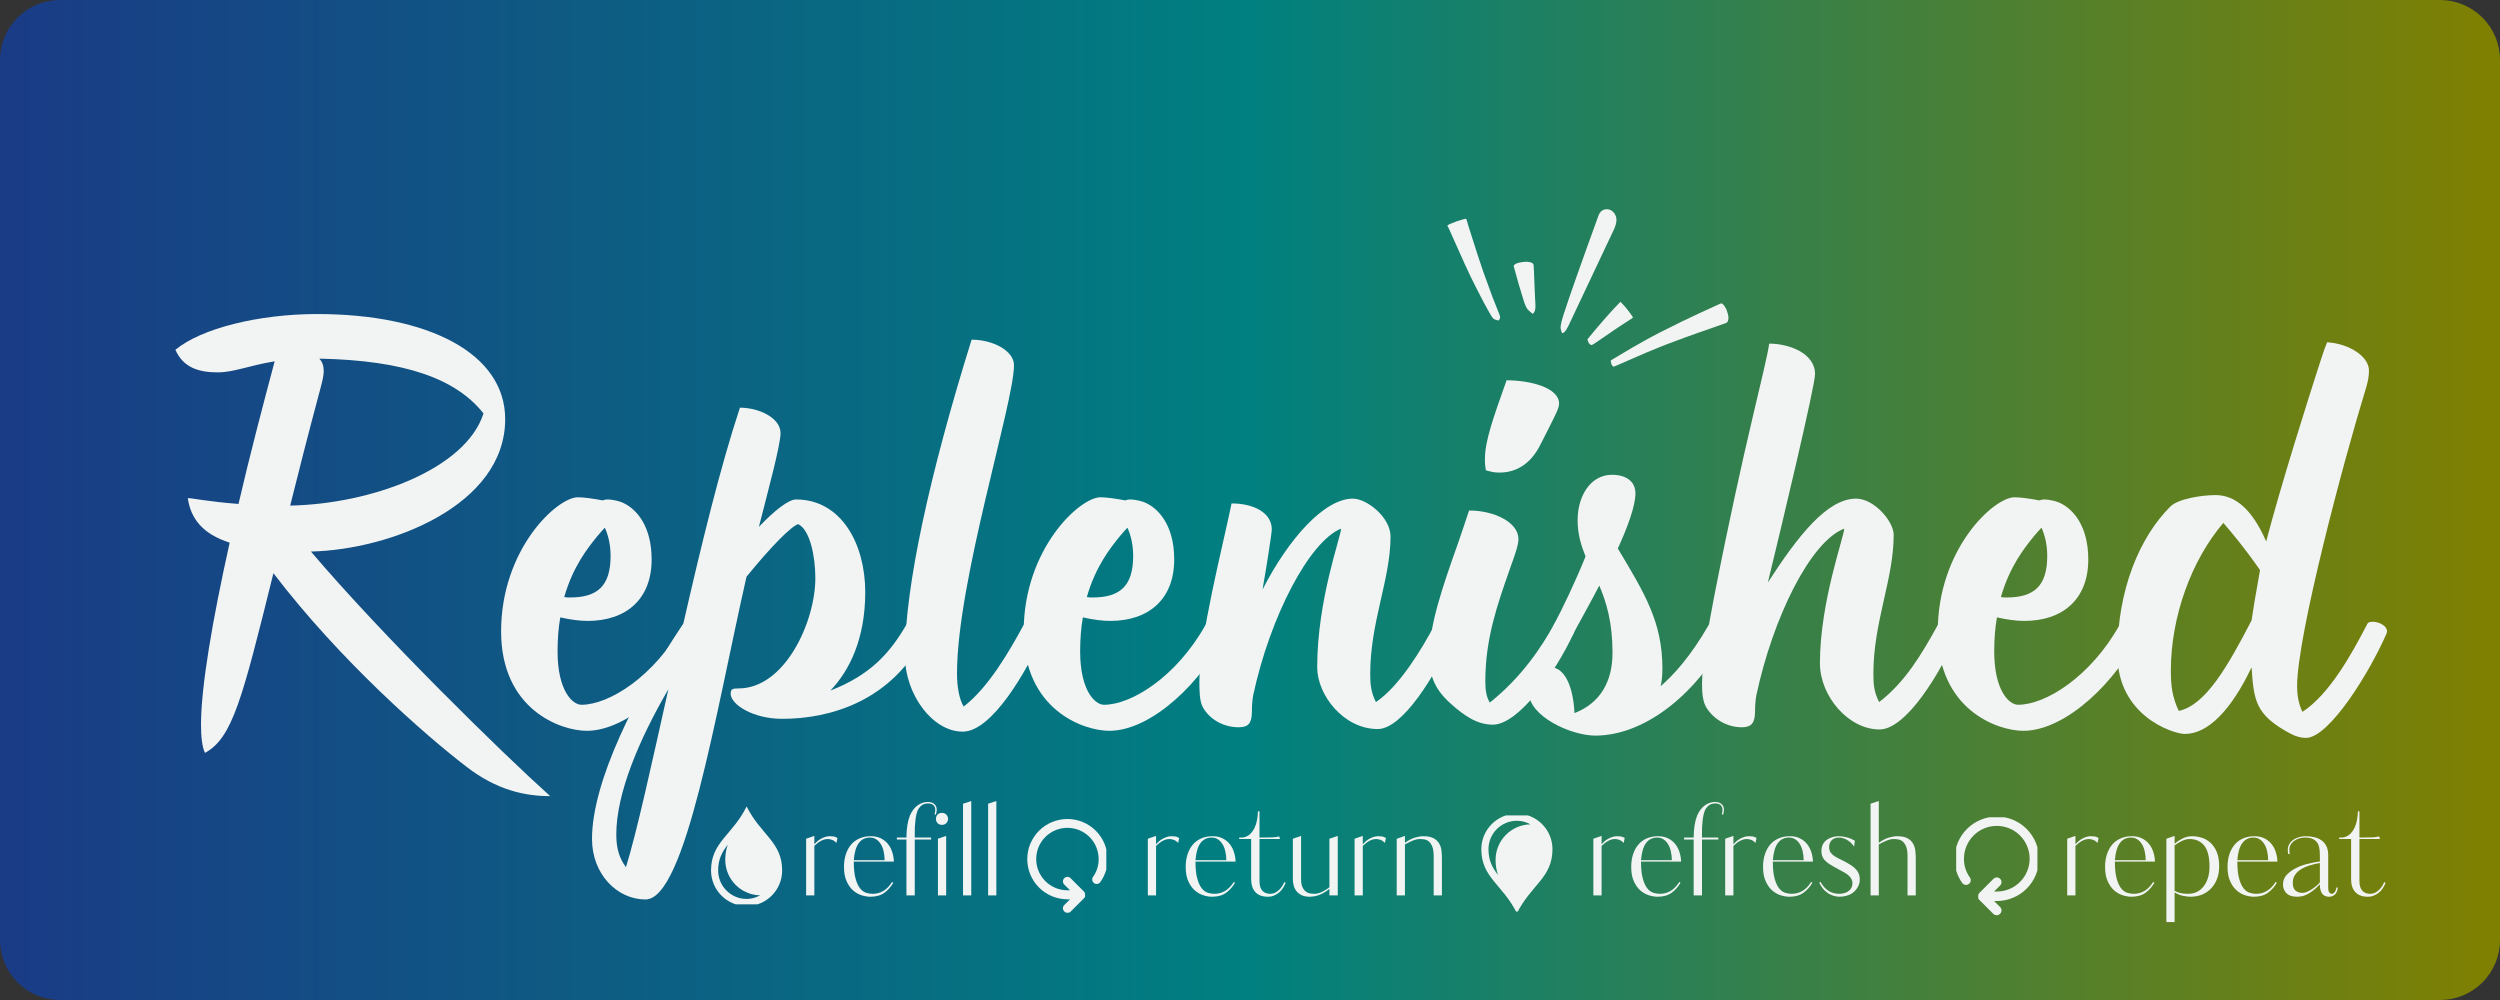 <svg xmlns="http://www.w3.org/2000/svg" xmlns:xlink="http://www.w3.org/1999/xlink" width="500" zoomAndPan="magnify" viewBox="0 0 375 150" height="200" preserveAspectRatio="xMidYMid meet" version="1.0"><rect x="0" y="0" width="375" height="150" fill="#333333" stroke="none"/><defs><g/><clipPath id="ace5be0d2a"><path d="M 9 0 L 366 0 C 368.387 0 370.676 0.949 372.363 2.637 C 374.051 4.324 375 6.613 375 9 L 375 141 C 375 143.387 374.051 145.676 372.363 147.363 C 370.676 149.051 368.387 150 366 150 L 9 150 C 6.613 150 4.324 149.051 2.637 147.363 C 0.949 145.676 0 143.387 0 141 L 0 9 C 0 6.613 0.949 4.324 2.637 2.637 C 4.324 0.949 6.613 0 9 0 Z M 9 0 " clip-rule="nonzero"/></clipPath><linearGradient x1="0" gradientTransform="matrix(0.421, 0, 0, 0.421, 0, 0)" y1="178" x2="890" gradientUnits="userSpaceOnUse" y2="178" id="dbae1c4c47"><stop stop-opacity="1" stop-color="rgb(10.199%, 23.099%, 52.499%)" offset="0"/><stop stop-opacity="1" stop-color="rgb(10.12%, 23.311%, 52.481%)" offset="0.004"/><stop stop-opacity="1" stop-color="rgb(10.04%, 23.523%, 52.463%)" offset="0.008"/><stop stop-opacity="1" stop-color="rgb(9.959%, 23.734%, 52.444%)" offset="0.012"/><stop stop-opacity="1" stop-color="rgb(9.88%, 23.946%, 52.428%)" offset="0.016"/><stop stop-opacity="1" stop-color="rgb(9.801%, 24.158%, 52.409%)" offset="0.02"/><stop stop-opacity="1" stop-color="rgb(9.721%, 24.37%, 52.391%)" offset="0.023"/><stop stop-opacity="1" stop-color="rgb(9.641%, 24.58%, 52.373%)" offset="0.027"/><stop stop-opacity="1" stop-color="rgb(9.561%, 24.792%, 52.356%)" offset="0.031"/><stop stop-opacity="1" stop-color="rgb(9.482%, 25.005%, 52.338%)" offset="0.035"/><stop stop-opacity="1" stop-color="rgb(9.402%, 25.217%, 52.319%)" offset="0.039"/><stop stop-opacity="1" stop-color="rgb(9.322%, 25.427%, 52.301%)" offset="0.043"/><stop stop-opacity="1" stop-color="rgb(9.242%, 25.639%, 52.284%)" offset="0.047"/><stop stop-opacity="1" stop-color="rgb(9.163%, 25.851%, 52.266%)" offset="0.051"/><stop stop-opacity="1" stop-color="rgb(9.084%, 26.064%, 52.248%)" offset="0.055"/><stop stop-opacity="1" stop-color="rgb(9.004%, 26.274%, 52.229%)" offset="0.059"/><stop stop-opacity="1" stop-color="rgb(8.925%, 26.486%, 52.211%)" offset="0.062"/><stop stop-opacity="1" stop-color="rgb(8.844%, 26.698%, 52.193%)" offset="0.066"/><stop stop-opacity="1" stop-color="rgb(8.765%, 26.91%, 52.176%)" offset="0.07"/><stop stop-opacity="1" stop-color="rgb(8.685%, 27.121%, 52.158%)" offset="0.074"/><stop stop-opacity="1" stop-color="rgb(8.606%, 27.333%, 52.139%)" offset="0.078"/><stop stop-opacity="1" stop-color="rgb(8.525%, 27.545%, 52.121%)" offset="0.082"/><stop stop-opacity="1" stop-color="rgb(8.446%, 27.757%, 52.104%)" offset="0.086"/><stop stop-opacity="1" stop-color="rgb(8.366%, 27.968%, 52.086%)" offset="0.09"/><stop stop-opacity="1" stop-color="rgb(8.287%, 28.18%, 52.068%)" offset="0.094"/><stop stop-opacity="1" stop-color="rgb(8.206%, 28.392%, 52.049%)" offset="0.098"/><stop stop-opacity="1" stop-color="rgb(8.127%, 28.604%, 52.032%)" offset="0.102"/><stop stop-opacity="1" stop-color="rgb(8.047%, 28.815%, 52.014%)" offset="0.105"/><stop stop-opacity="1" stop-color="rgb(7.968%, 29.027%, 51.996%)" offset="0.109"/><stop stop-opacity="1" stop-color="rgb(7.887%, 29.239%, 51.978%)" offset="0.113"/><stop stop-opacity="1" stop-color="rgb(7.808%, 29.451%, 51.961%)" offset="0.117"/><stop stop-opacity="1" stop-color="rgb(7.729%, 29.662%, 51.942%)" offset="0.121"/><stop stop-opacity="1" stop-color="rgb(7.649%, 29.874%, 51.924%)" offset="0.125"/><stop stop-opacity="1" stop-color="rgb(7.57%, 30.086%, 51.906%)" offset="0.129"/><stop stop-opacity="1" stop-color="rgb(7.491%, 30.298%, 51.889%)" offset="0.133"/><stop stop-opacity="1" stop-color="rgb(7.41%, 30.508%, 51.871%)" offset="0.137"/><stop stop-opacity="1" stop-color="rgb(7.33%, 30.721%, 51.852%)" offset="0.141"/><stop stop-opacity="1" stop-color="rgb(7.251%, 30.933%, 51.834%)" offset="0.145"/><stop stop-opacity="1" stop-color="rgb(7.172%, 31.145%, 51.816%)" offset="0.148"/><stop stop-opacity="1" stop-color="rgb(7.091%, 31.355%, 51.797%)" offset="0.152"/><stop stop-opacity="1" stop-color="rgb(7.011%, 31.567%, 51.781%)" offset="0.156"/><stop stop-opacity="1" stop-color="rgb(6.932%, 31.779%, 51.762%)" offset="0.16"/><stop stop-opacity="1" stop-color="rgb(6.853%, 31.992%, 51.744%)" offset="0.164"/><stop stop-opacity="1" stop-color="rgb(6.772%, 32.202%, 51.726%)" offset="0.168"/><stop stop-opacity="1" stop-color="rgb(6.693%, 32.414%, 51.709%)" offset="0.172"/><stop stop-opacity="1" stop-color="rgb(6.613%, 32.626%, 51.691%)" offset="0.176"/><stop stop-opacity="1" stop-color="rgb(6.534%, 32.838%, 51.672%)" offset="0.18"/><stop stop-opacity="1" stop-color="rgb(6.453%, 33.049%, 51.654%)" offset="0.184"/><stop stop-opacity="1" stop-color="rgb(6.374%, 33.261%, 51.637%)" offset="0.188"/><stop stop-opacity="1" stop-color="rgb(6.294%, 33.473%, 51.619%)" offset="0.191"/><stop stop-opacity="1" stop-color="rgb(6.215%, 33.685%, 51.601%)" offset="0.195"/><stop stop-opacity="1" stop-color="rgb(6.136%, 33.896%, 51.582%)" offset="0.199"/><stop stop-opacity="1" stop-color="rgb(6.056%, 34.108%, 51.566%)" offset="0.203"/><stop stop-opacity="1" stop-color="rgb(5.975%, 34.32%, 51.547%)" offset="0.207"/><stop stop-opacity="1" stop-color="rgb(5.896%, 34.532%, 51.529%)" offset="0.211"/><stop stop-opacity="1" stop-color="rgb(5.817%, 34.743%, 51.511%)" offset="0.215"/><stop stop-opacity="1" stop-color="rgb(5.737%, 34.955%, 51.492%)" offset="0.219"/><stop stop-opacity="1" stop-color="rgb(5.656%, 35.167%, 51.474%)" offset="0.223"/><stop stop-opacity="1" stop-color="rgb(5.577%, 35.379%, 51.457%)" offset="0.227"/><stop stop-opacity="1" stop-color="rgb(5.498%, 35.59%, 51.439%)" offset="0.23"/><stop stop-opacity="1" stop-color="rgb(5.418%, 35.802%, 51.421%)" offset="0.234"/><stop stop-opacity="1" stop-color="rgb(5.338%, 36.014%, 51.402%)" offset="0.238"/><stop stop-opacity="1" stop-color="rgb(5.258%, 36.226%, 51.385%)" offset="0.242"/><stop stop-opacity="1" stop-color="rgb(5.179%, 36.436%, 51.367%)" offset="0.246"/><stop stop-opacity="1" stop-color="rgb(5.099%, 36.649%, 51.349%)" offset="0.25"/><stop stop-opacity="1" stop-color="rgb(5.019%, 36.861%, 51.331%)" offset="0.254"/><stop stop-opacity="1" stop-color="rgb(4.939%, 37.073%, 51.314%)" offset="0.258"/><stop stop-opacity="1" stop-color="rgb(4.86%, 37.283%, 51.295%)" offset="0.262"/><stop stop-opacity="1" stop-color="rgb(4.781%, 37.495%, 51.277%)" offset="0.266"/><stop stop-opacity="1" stop-color="rgb(4.7%, 37.708%, 51.259%)" offset="0.27"/><stop stop-opacity="1" stop-color="rgb(4.62%, 37.92%, 51.242%)" offset="0.273"/><stop stop-opacity="1" stop-color="rgb(4.541%, 38.13%, 51.224%)" offset="0.277"/><stop stop-opacity="1" stop-color="rgb(4.462%, 38.342%, 51.205%)" offset="0.281"/><stop stop-opacity="1" stop-color="rgb(4.382%, 38.554%, 51.187%)" offset="0.285"/><stop stop-opacity="1" stop-color="rgb(4.303%, 38.766%, 51.169%)" offset="0.289"/><stop stop-opacity="1" stop-color="rgb(4.222%, 38.977%, 51.151%)" offset="0.293"/><stop stop-opacity="1" stop-color="rgb(4.143%, 39.189%, 51.134%)" offset="0.297"/><stop stop-opacity="1" stop-color="rgb(4.063%, 39.401%, 51.115%)" offset="0.301"/><stop stop-opacity="1" stop-color="rgb(3.984%, 39.613%, 51.097%)" offset="0.305"/><stop stop-opacity="1" stop-color="rgb(3.903%, 39.824%, 51.079%)" offset="0.309"/><stop stop-opacity="1" stop-color="rgb(3.824%, 40.036%, 51.062%)" offset="0.312"/><stop stop-opacity="1" stop-color="rgb(3.745%, 40.248%, 51.044%)" offset="0.316"/><stop stop-opacity="1" stop-color="rgb(3.665%, 40.46%, 51.025%)" offset="0.32"/><stop stop-opacity="1" stop-color="rgb(3.584%, 40.671%, 51.007%)" offset="0.324"/><stop stop-opacity="1" stop-color="rgb(3.505%, 40.883%, 50.99%)" offset="0.328"/><stop stop-opacity="1" stop-color="rgb(3.426%, 41.095%, 50.972%)" offset="0.332"/><stop stop-opacity="1" stop-color="rgb(3.346%, 41.307%, 50.954%)" offset="0.336"/><stop stop-opacity="1" stop-color="rgb(3.265%, 41.518%, 50.935%)" offset="0.34"/><stop stop-opacity="1" stop-color="rgb(3.186%, 41.73%, 50.919%)" offset="0.344"/><stop stop-opacity="1" stop-color="rgb(3.107%, 41.942%, 50.9%)" offset="0.348"/><stop stop-opacity="1" stop-color="rgb(3.027%, 42.154%, 50.882%)" offset="0.352"/><stop stop-opacity="1" stop-color="rgb(2.948%, 42.365%, 50.864%)" offset="0.355"/><stop stop-opacity="1" stop-color="rgb(2.869%, 42.577%, 50.847%)" offset="0.359"/><stop stop-opacity="1" stop-color="rgb(2.788%, 42.789%, 50.829%)" offset="0.363"/><stop stop-opacity="1" stop-color="rgb(2.708%, 43.001%, 50.81%)" offset="0.367"/><stop stop-opacity="1" stop-color="rgb(2.629%, 43.213%, 50.792%)" offset="0.371"/><stop stop-opacity="1" stop-color="rgb(2.55%, 43.425%, 50.774%)" offset="0.375"/><stop stop-opacity="1" stop-color="rgb(2.469%, 43.636%, 50.755%)" offset="0.379"/><stop stop-opacity="1" stop-color="rgb(2.39%, 43.848%, 50.739%)" offset="0.383"/><stop stop-opacity="1" stop-color="rgb(2.31%, 44.06%, 50.72%)" offset="0.387"/><stop stop-opacity="1" stop-color="rgb(2.231%, 44.272%, 50.702%)" offset="0.391"/><stop stop-opacity="1" stop-color="rgb(2.15%, 44.482%, 50.684%)" offset="0.395"/><stop stop-opacity="1" stop-color="rgb(2.071%, 44.695%, 50.667%)" offset="0.398"/><stop stop-opacity="1" stop-color="rgb(1.991%, 44.907%, 50.648%)" offset="0.402"/><stop stop-opacity="1" stop-color="rgb(1.912%, 45.119%, 50.63%)" offset="0.406"/><stop stop-opacity="1" stop-color="rgb(1.831%, 45.329%, 50.612%)" offset="0.41"/><stop stop-opacity="1" stop-color="rgb(1.752%, 45.541%, 50.595%)" offset="0.414"/><stop stop-opacity="1" stop-color="rgb(1.672%, 45.753%, 50.577%)" offset="0.418"/><stop stop-opacity="1" stop-color="rgb(1.593%, 45.966%, 50.558%)" offset="0.422"/><stop stop-opacity="1" stop-color="rgb(1.514%, 46.176%, 50.54%)" offset="0.426"/><stop stop-opacity="1" stop-color="rgb(1.434%, 46.388%, 50.523%)" offset="0.43"/><stop stop-opacity="1" stop-color="rgb(1.353%, 46.6%, 50.505%)" offset="0.434"/><stop stop-opacity="1" stop-color="rgb(1.274%, 46.812%, 50.487%)" offset="0.438"/><stop stop-opacity="1" stop-color="rgb(1.195%, 47.023%, 50.468%)" offset="0.441"/><stop stop-opacity="1" stop-color="rgb(1.115%, 47.235%, 50.45%)" offset="0.445"/><stop stop-opacity="1" stop-color="rgb(1.035%, 47.447%, 50.432%)" offset="0.449"/><stop stop-opacity="1" stop-color="rgb(0.955%, 47.659%, 50.415%)" offset="0.453"/><stop stop-opacity="1" stop-color="rgb(0.876%, 47.87%, 50.397%)" offset="0.457"/><stop stop-opacity="1" stop-color="rgb(0.797%, 48.082%, 50.378%)" offset="0.461"/><stop stop-opacity="1" stop-color="rgb(0.716%, 48.294%, 50.36%)" offset="0.465"/><stop stop-opacity="1" stop-color="rgb(0.636%, 48.506%, 50.343%)" offset="0.469"/><stop stop-opacity="1" stop-color="rgb(0.557%, 48.717%, 50.325%)" offset="0.473"/><stop stop-opacity="1" stop-color="rgb(0.478%, 48.929%, 50.307%)" offset="0.477"/><stop stop-opacity="1" stop-color="rgb(0.397%, 49.141%, 50.288%)" offset="0.48"/><stop stop-opacity="1" stop-color="rgb(0.317%, 49.353%, 50.272%)" offset="0.484"/><stop stop-opacity="1" stop-color="rgb(0.238%, 49.564%, 50.253%)" offset="0.488"/><stop stop-opacity="1" stop-color="rgb(0.159%, 49.776%, 50.235%)" offset="0.492"/><stop stop-opacity="1" stop-color="rgb(0.079%, 49.988%, 50.217%)" offset="0.496"/><stop stop-opacity="1" stop-color="rgb(0%, 50.2%, 50.2%)" offset="0.5"/><stop stop-opacity="1" stop-color="rgb(0.392%, 50.2%, 49.808%)" offset="0.504"/><stop stop-opacity="1" stop-color="rgb(0.784%, 50.2%, 49.416%)" offset="0.508"/><stop stop-opacity="1" stop-color="rgb(1.176%, 50.2%, 49.022%)" offset="0.512"/><stop stop-opacity="1" stop-color="rgb(1.569%, 50.2%, 48.63%)" offset="0.516"/><stop stop-opacity="1" stop-color="rgb(1.961%, 50.2%, 48.238%)" offset="0.52"/><stop stop-opacity="1" stop-color="rgb(2.353%, 50.2%, 47.845%)" offset="0.523"/><stop stop-opacity="1" stop-color="rgb(2.745%, 50.2%, 47.453%)" offset="0.527"/><stop stop-opacity="1" stop-color="rgb(3.137%, 50.2%, 47.061%)" offset="0.531"/><stop stop-opacity="1" stop-color="rgb(3.529%, 50.2%, 46.669%)" offset="0.535"/><stop stop-opacity="1" stop-color="rgb(3.922%, 50.2%, 46.277%)" offset="0.539"/><stop stop-opacity="1" stop-color="rgb(4.314%, 50.2%, 45.885%)" offset="0.543"/><stop stop-opacity="1" stop-color="rgb(4.706%, 50.2%, 45.493%)" offset="0.547"/><stop stop-opacity="1" stop-color="rgb(5.098%, 50.2%, 45.1%)" offset="0.551"/><stop stop-opacity="1" stop-color="rgb(5.49%, 50.2%, 44.708%)" offset="0.555"/><stop stop-opacity="1" stop-color="rgb(5.882%, 50.2%, 44.316%)" offset="0.559"/><stop stop-opacity="1" stop-color="rgb(6.274%, 50.2%, 43.924%)" offset="0.562"/><stop stop-opacity="1" stop-color="rgb(6.667%, 50.2%, 43.532%)" offset="0.566"/><stop stop-opacity="1" stop-color="rgb(7.059%, 50.2%, 43.14%)" offset="0.57"/><stop stop-opacity="1" stop-color="rgb(7.451%, 50.2%, 42.747%)" offset="0.574"/><stop stop-opacity="1" stop-color="rgb(7.843%, 50.2%, 42.355%)" offset="0.578"/><stop stop-opacity="1" stop-color="rgb(8.235%, 50.2%, 41.963%)" offset="0.582"/><stop stop-opacity="1" stop-color="rgb(8.627%, 50.2%, 41.571%)" offset="0.586"/><stop stop-opacity="1" stop-color="rgb(9.019%, 50.2%, 41.179%)" offset="0.59"/><stop stop-opacity="1" stop-color="rgb(9.412%, 50.2%, 40.787%)" offset="0.594"/><stop stop-opacity="1" stop-color="rgb(9.804%, 50.2%, 40.395%)" offset="0.598"/><stop stop-opacity="1" stop-color="rgb(10.196%, 50.2%, 40.002%)" offset="0.602"/><stop stop-opacity="1" stop-color="rgb(10.588%, 50.2%, 39.61%)" offset="0.605"/><stop stop-opacity="1" stop-color="rgb(10.98%, 50.2%, 39.218%)" offset="0.609"/><stop stop-opacity="1" stop-color="rgb(11.372%, 50.2%, 38.826%)" offset="0.613"/><stop stop-opacity="1" stop-color="rgb(11.765%, 50.2%, 38.434%)" offset="0.617"/><stop stop-opacity="1" stop-color="rgb(12.157%, 50.2%, 38.042%)" offset="0.621"/><stop stop-opacity="1" stop-color="rgb(12.549%, 50.2%, 37.65%)" offset="0.625"/><stop stop-opacity="1" stop-color="rgb(12.941%, 50.2%, 37.257%)" offset="0.629"/><stop stop-opacity="1" stop-color="rgb(13.333%, 50.2%, 36.865%)" offset="0.633"/><stop stop-opacity="1" stop-color="rgb(13.725%, 50.2%, 36.473%)" offset="0.637"/><stop stop-opacity="1" stop-color="rgb(14.117%, 50.2%, 36.081%)" offset="0.641"/><stop stop-opacity="1" stop-color="rgb(14.51%, 50.2%, 35.689%)" offset="0.645"/><stop stop-opacity="1" stop-color="rgb(14.902%, 50.2%, 35.297%)" offset="0.648"/><stop stop-opacity="1" stop-color="rgb(15.294%, 50.2%, 34.904%)" offset="0.652"/><stop stop-opacity="1" stop-color="rgb(15.686%, 50.2%, 34.512%)" offset="0.656"/><stop stop-opacity="1" stop-color="rgb(16.078%, 50.2%, 34.12%)" offset="0.66"/><stop stop-opacity="1" stop-color="rgb(16.472%, 50.2%, 33.728%)" offset="0.664"/><stop stop-opacity="1" stop-color="rgb(16.864%, 50.2%, 33.336%)" offset="0.668"/><stop stop-opacity="1" stop-color="rgb(17.256%, 50.2%, 32.944%)" offset="0.672"/><stop stop-opacity="1" stop-color="rgb(17.648%, 50.2%, 32.55%)" offset="0.676"/><stop stop-opacity="1" stop-color="rgb(18.04%, 50.2%, 32.158%)" offset="0.68"/><stop stop-opacity="1" stop-color="rgb(18.433%, 50.2%, 31.766%)" offset="0.684"/><stop stop-opacity="1" stop-color="rgb(18.825%, 50.2%, 31.374%)" offset="0.688"/><stop stop-opacity="1" stop-color="rgb(19.217%, 50.2%, 30.981%)" offset="0.691"/><stop stop-opacity="1" stop-color="rgb(19.609%, 50.2%, 30.589%)" offset="0.695"/><stop stop-opacity="1" stop-color="rgb(20.001%, 50.2%, 30.197%)" offset="0.699"/><stop stop-opacity="1" stop-color="rgb(20.393%, 50.2%, 29.805%)" offset="0.703"/><stop stop-opacity="1" stop-color="rgb(20.786%, 50.2%, 29.413%)" offset="0.707"/><stop stop-opacity="1" stop-color="rgb(21.178%, 50.2%, 29.021%)" offset="0.711"/><stop stop-opacity="1" stop-color="rgb(21.57%, 50.2%, 28.629%)" offset="0.715"/><stop stop-opacity="1" stop-color="rgb(21.962%, 50.2%, 28.236%)" offset="0.719"/><stop stop-opacity="1" stop-color="rgb(22.354%, 50.2%, 27.844%)" offset="0.723"/><stop stop-opacity="1" stop-color="rgb(22.746%, 50.2%, 27.452%)" offset="0.727"/><stop stop-opacity="1" stop-color="rgb(23.138%, 50.2%, 27.06%)" offset="0.73"/><stop stop-opacity="1" stop-color="rgb(23.531%, 50.2%, 26.668%)" offset="0.734"/><stop stop-opacity="1" stop-color="rgb(23.923%, 50.2%, 26.276%)" offset="0.738"/><stop stop-opacity="1" stop-color="rgb(24.315%, 50.2%, 25.883%)" offset="0.742"/><stop stop-opacity="1" stop-color="rgb(24.707%, 50.2%, 25.491%)" offset="0.746"/><stop stop-opacity="1" stop-color="rgb(25.099%, 50.2%, 25.099%)" offset="0.75"/><stop stop-opacity="1" stop-color="rgb(25.491%, 50.2%, 24.707%)" offset="0.754"/><stop stop-opacity="1" stop-color="rgb(25.883%, 50.2%, 24.315%)" offset="0.758"/><stop stop-opacity="1" stop-color="rgb(26.276%, 50.2%, 23.923%)" offset="0.762"/><stop stop-opacity="1" stop-color="rgb(26.668%, 50.2%, 23.531%)" offset="0.766"/><stop stop-opacity="1" stop-color="rgb(27.06%, 50.2%, 23.138%)" offset="0.77"/><stop stop-opacity="1" stop-color="rgb(27.452%, 50.2%, 22.746%)" offset="0.773"/><stop stop-opacity="1" stop-color="rgb(27.844%, 50.2%, 22.354%)" offset="0.777"/><stop stop-opacity="1" stop-color="rgb(28.236%, 50.2%, 21.962%)" offset="0.781"/><stop stop-opacity="1" stop-color="rgb(28.629%, 50.2%, 21.57%)" offset="0.785"/><stop stop-opacity="1" stop-color="rgb(29.021%, 50.2%, 21.178%)" offset="0.789"/><stop stop-opacity="1" stop-color="rgb(29.413%, 50.2%, 20.786%)" offset="0.793"/><stop stop-opacity="1" stop-color="rgb(29.805%, 50.2%, 20.393%)" offset="0.797"/><stop stop-opacity="1" stop-color="rgb(30.197%, 50.2%, 20.001%)" offset="0.801"/><stop stop-opacity="1" stop-color="rgb(30.589%, 50.2%, 19.609%)" offset="0.805"/><stop stop-opacity="1" stop-color="rgb(30.981%, 50.2%, 19.217%)" offset="0.809"/><stop stop-opacity="1" stop-color="rgb(31.374%, 50.2%, 18.825%)" offset="0.812"/><stop stop-opacity="1" stop-color="rgb(31.766%, 50.2%, 18.433%)" offset="0.816"/><stop stop-opacity="1" stop-color="rgb(32.158%, 50.2%, 18.04%)" offset="0.82"/><stop stop-opacity="1" stop-color="rgb(32.55%, 50.2%, 17.648%)" offset="0.824"/><stop stop-opacity="1" stop-color="rgb(32.944%, 50.2%, 17.256%)" offset="0.828"/><stop stop-opacity="1" stop-color="rgb(33.336%, 50.2%, 16.864%)" offset="0.832"/><stop stop-opacity="1" stop-color="rgb(33.728%, 50.2%, 16.472%)" offset="0.836"/><stop stop-opacity="1" stop-color="rgb(34.12%, 50.2%, 16.078%)" offset="0.84"/><stop stop-opacity="1" stop-color="rgb(34.512%, 50.2%, 15.686%)" offset="0.844"/><stop stop-opacity="1" stop-color="rgb(34.904%, 50.2%, 15.294%)" offset="0.848"/><stop stop-opacity="1" stop-color="rgb(35.297%, 50.2%, 14.902%)" offset="0.852"/><stop stop-opacity="1" stop-color="rgb(35.689%, 50.2%, 14.51%)" offset="0.855"/><stop stop-opacity="1" stop-color="rgb(36.081%, 50.2%, 14.117%)" offset="0.859"/><stop stop-opacity="1" stop-color="rgb(36.473%, 50.2%, 13.725%)" offset="0.863"/><stop stop-opacity="1" stop-color="rgb(36.865%, 50.2%, 13.333%)" offset="0.867"/><stop stop-opacity="1" stop-color="rgb(37.257%, 50.2%, 12.941%)" offset="0.871"/><stop stop-opacity="1" stop-color="rgb(37.65%, 50.2%, 12.549%)" offset="0.875"/><stop stop-opacity="1" stop-color="rgb(38.042%, 50.2%, 12.157%)" offset="0.879"/><stop stop-opacity="1" stop-color="rgb(38.434%, 50.2%, 11.765%)" offset="0.883"/><stop stop-opacity="1" stop-color="rgb(38.826%, 50.2%, 11.372%)" offset="0.887"/><stop stop-opacity="1" stop-color="rgb(39.218%, 50.2%, 10.98%)" offset="0.891"/><stop stop-opacity="1" stop-color="rgb(39.61%, 50.2%, 10.588%)" offset="0.895"/><stop stop-opacity="1" stop-color="rgb(40.002%, 50.2%, 10.196%)" offset="0.898"/><stop stop-opacity="1" stop-color="rgb(40.395%, 50.2%, 9.804%)" offset="0.902"/><stop stop-opacity="1" stop-color="rgb(40.787%, 50.2%, 9.412%)" offset="0.906"/><stop stop-opacity="1" stop-color="rgb(41.179%, 50.2%, 9.019%)" offset="0.91"/><stop stop-opacity="1" stop-color="rgb(41.571%, 50.2%, 8.627%)" offset="0.914"/><stop stop-opacity="1" stop-color="rgb(41.963%, 50.2%, 8.235%)" offset="0.918"/><stop stop-opacity="1" stop-color="rgb(42.355%, 50.2%, 7.843%)" offset="0.922"/><stop stop-opacity="1" stop-color="rgb(42.747%, 50.2%, 7.451%)" offset="0.926"/><stop stop-opacity="1" stop-color="rgb(43.14%, 50.2%, 7.059%)" offset="0.93"/><stop stop-opacity="1" stop-color="rgb(43.532%, 50.2%, 6.667%)" offset="0.934"/><stop stop-opacity="1" stop-color="rgb(43.924%, 50.2%, 6.274%)" offset="0.938"/><stop stop-opacity="1" stop-color="rgb(44.316%, 50.2%, 5.882%)" offset="0.941"/><stop stop-opacity="1" stop-color="rgb(44.708%, 50.2%, 5.49%)" offset="0.945"/><stop stop-opacity="1" stop-color="rgb(45.1%, 50.2%, 5.098%)" offset="0.949"/><stop stop-opacity="1" stop-color="rgb(45.493%, 50.2%, 4.706%)" offset="0.953"/><stop stop-opacity="1" stop-color="rgb(45.885%, 50.2%, 4.314%)" offset="0.957"/><stop stop-opacity="1" stop-color="rgb(46.277%, 50.2%, 3.922%)" offset="0.961"/><stop stop-opacity="1" stop-color="rgb(46.669%, 50.2%, 3.529%)" offset="0.965"/><stop stop-opacity="1" stop-color="rgb(47.061%, 50.2%, 3.137%)" offset="0.969"/><stop stop-opacity="1" stop-color="rgb(47.453%, 50.2%, 2.745%)" offset="0.973"/><stop stop-opacity="1" stop-color="rgb(47.845%, 50.2%, 2.353%)" offset="0.977"/><stop stop-opacity="1" stop-color="rgb(48.238%, 50.2%, 1.961%)" offset="0.98"/><stop stop-opacity="1" stop-color="rgb(48.63%, 50.2%, 1.569%)" offset="0.984"/><stop stop-opacity="1" stop-color="rgb(49.022%, 50.2%, 1.176%)" offset="0.988"/><stop stop-opacity="1" stop-color="rgb(49.416%, 50.2%, 0.784%)" offset="0.992"/><stop stop-opacity="1" stop-color="rgb(49.808%, 50.2%, 0.392%)" offset="0.996"/><stop stop-opacity="1" stop-color="rgb(50.2%, 50.2%, 0%)" offset="1"/></linearGradient><clipPath id="04176c4b99"><path d="M 217 32 L 226 32 L 226 49 L 217 49 Z M 217 32 " clip-rule="nonzero"/></clipPath><clipPath id="88ce0f60cf"><path d="M 248.438 20.832 L 259.75 48.34 L 228.117 61.348 L 216.805 33.84 Z M 248.438 20.832 " clip-rule="nonzero"/></clipPath><clipPath id="f8b72e0bff"><path d="M 248.438 20.832 L 259.75 48.34 L 228.117 61.348 L 216.805 33.84 Z M 248.438 20.832 " clip-rule="nonzero"/></clipPath><clipPath id="af1ed03aa9"><path d="M 234 31 L 243 31 L 243 50 L 234 50 Z M 234 31 " clip-rule="nonzero"/></clipPath><clipPath id="c9d8b1a7b3"><path d="M 248.438 20.832 L 259.75 48.34 L 228.117 61.348 L 216.805 33.84 Z M 248.438 20.832 " clip-rule="nonzero"/></clipPath><clipPath id="623294c8dd"><path d="M 248.438 20.832 L 259.75 48.34 L 228.117 61.348 L 216.805 33.84 Z M 248.438 20.832 " clip-rule="nonzero"/></clipPath><clipPath id="aee7781125"><path d="M 241 45 L 260 45 L 260 56 L 241 56 Z M 241 45 " clip-rule="nonzero"/></clipPath><clipPath id="fb761fa936"><path d="M 248.438 20.832 L 259.75 48.34 L 228.117 61.348 L 216.805 33.84 Z M 248.438 20.832 " clip-rule="nonzero"/></clipPath><clipPath id="a75109f63e"><path d="M 248.438 20.832 L 259.75 48.34 L 228.117 61.348 L 216.805 33.84 Z M 248.438 20.832 " clip-rule="nonzero"/></clipPath><clipPath id="57c05e8d79"><path d="M 238 45 L 245 45 L 245 52 L 238 52 Z M 238 45 " clip-rule="nonzero"/></clipPath><clipPath id="50e176e40f"><path d="M 248.438 20.832 L 259.75 48.34 L 228.117 61.348 L 216.805 33.84 Z M 248.438 20.832 " clip-rule="nonzero"/></clipPath><clipPath id="fd392d6dcf"><path d="M 248.438 20.832 L 259.75 48.34 L 228.117 61.348 L 216.805 33.84 Z M 248.438 20.832 " clip-rule="nonzero"/></clipPath><clipPath id="6a8b9b9483"><path d="M 227 39 L 231 39 L 231 48 L 227 48 Z M 227 39 " clip-rule="nonzero"/></clipPath><clipPath id="e46ff52d9c"><path d="M 248.438 20.832 L 259.75 48.34 L 228.117 61.348 L 216.805 33.84 Z M 248.438 20.832 " clip-rule="nonzero"/></clipPath><clipPath id="d9d3f56350"><path d="M 248.438 20.832 L 259.75 48.34 L 228.117 61.348 L 216.805 33.84 Z M 248.438 20.832 " clip-rule="nonzero"/></clipPath><clipPath id="6ba6eaebf2"><path d="M 106.656 120.965 L 117.387 120.965 L 117.387 135.648 L 106.656 135.648 Z M 106.656 120.965 " clip-rule="nonzero"/></clipPath><clipPath id="9942be5a6b"><path d="M 222.199 122.309 L 232.934 122.309 L 232.934 136.727 L 222.199 136.727 Z M 222.199 122.309 " clip-rule="nonzero"/></clipPath><clipPath id="4e9a2b8df5"><path d="M 293.426 122.586 L 305.613 122.586 L 305.613 137.27 L 293.426 137.27 Z M 293.426 122.586 " clip-rule="nonzero"/></clipPath><clipPath id="882c706dfe"><path d="M 154.09 122.789 L 165.949 122.789 L 165.949 136.91 L 154.09 136.91 Z M 154.09 122.789 " clip-rule="nonzero"/></clipPath></defs><g clip-path="url(#ace5be0d2a)"><rect x="-37.5" fill="url(#dbae1c4c47)" width="450" y="-15" height="180"/></g><g fill="#f1f4f3" fill-opacity="1"><g transform="translate(24.121, 108.825)"><g><path d="M 22.516 -26.094 C 34.375 -26.359 51.656 -32.984 51.656 -45.953 C 51.656 -55.828 40.125 -61.719 23.438 -61.719 C 14.766 -61.719 6.094 -59.594 2.188 -56.359 C 3.375 -53.641 5.766 -52.969 8.547 -52.969 C 10.922 -52.969 13.375 -54.031 17.078 -54.625 C 15.172 -47.484 13.25 -40.125 11.656 -33.234 C 7.156 -33.578 4.703 -34.109 4.047 -34.109 C 4.5 -30.984 6.297 -28.734 10.328 -27.422 C 7.75 -15.828 6.031 -5.828 6.031 -0.125 C 6.031 1.781 6.219 3.25 6.625 4.109 C 10.734 1.859 12.188 -3.844 16.891 -22.844 C 26.891 -9.734 39.672 1.453 45.891 6.219 C 50.391 9.672 54.562 10.594 58.406 10.594 C 51.312 4.234 33.312 -13.375 22.516 -26.094 Z M 48.406 -46.812 C 45.75 -38.469 31.656 -33.234 19.406 -32.984 C 20.656 -38.016 22.109 -43.703 23.844 -50.188 C 24.297 -51.844 24.438 -52.578 24.438 -53.172 C 24.438 -53.906 24.234 -54.562 23.766 -55.031 C 36.75 -54.766 44.297 -51.984 48.406 -46.812 Z M 48.406 -46.812 "/></g></g></g><g fill="#f1f4f3" fill-opacity="1"><g transform="translate(70.994, 108.825)"><g><path d="M 32.516 -15.625 C 32.047 -15.625 31.656 -15.5 31.453 -15.094 C 27.078 -7.281 20.328 -3.109 16.219 -3.109 C 14.906 -3.109 12.641 -5.172 12.641 -11.125 C 12.641 -12.984 12.781 -14.703 13.047 -16.219 C 14.5 -15.891 15.891 -15.688 17.156 -15.688 C 22.984 -15.688 26.75 -19 26.75 -24.891 C 26.75 -30 24.438 -32.312 22.906 -33.172 C 22.047 -33.703 20.719 -33.906 20.203 -33.906 C 19.859 -33.906 19.594 -33.844 19.406 -33.766 C 18.016 -34.031 16.562 -34.234 15.688 -34.234 C 12.578 -34.234 4.172 -26.484 4.172 -14.109 C 4.172 -2.391 13.109 0.797 17.016 0.797 C 23.5 0.797 31.188 -6.891 34.297 -13.578 C 34.828 -14.641 33.578 -15.625 32.516 -15.625 Z M 18.609 -28.406 C 19 -28.875 19.406 -29.328 19.734 -29.672 C 20.266 -28.469 20.594 -27.078 20.594 -25.422 C 20.594 -20.859 18.547 -19.203 14.5 -19.203 C 14.234 -19.203 13.969 -19.203 13.641 -19.266 C 14.969 -23.906 17.219 -26.688 18.609 -28.406 Z M 18.609 -28.406 "/></g></g></g><g fill="#f1f4f3" fill-opacity="1"><g transform="translate(98.271, 108.825)"><g><path d="M 38.672 -15.562 C 38.281 -15.562 37.875 -15.422 37.672 -15.094 C 35.234 -10.922 32.375 -7.609 26.281 -5.234 C 29.141 -8.219 31.516 -12.984 31.516 -20 C 31.516 -27.219 27.938 -33.906 21.125 -33.906 C 20.062 -33.906 18.016 -32.375 15.562 -29.797 C 16.953 -35.234 18.812 -42.109 18.812 -43.844 C 18.812 -46.156 15.562 -47.672 12.719 -47.672 C 9.797 -38.875 6.891 -26.953 4.234 -15.297 C -2.906 -4.641 -9.469 8.406 -9.469 17.016 C -9.469 22.312 -5.688 26.094 -1.453 26.094 C 4.562 26.094 9.078 -1.922 13.703 -22.312 C 17.422 -26.891 20.469 -29.938 21.453 -30.203 C 23.172 -29.406 24.031 -25.5 24.031 -22.109 C 24.031 -15.562 19.469 -5.562 12.516 -5.562 C 11.656 -5.562 11.328 -5.5 11.328 -4.766 C 11.328 -3.172 14.641 -1 19.078 -1 C 26.219 -1 35.625 -3.641 40.594 -13.703 C 41.062 -14.703 39.734 -15.562 38.672 -15.562 Z M -4.375 21.25 C -5.359 19.938 -5.828 18.469 -5.828 16.359 C -5.828 10.203 -2.453 2.188 1.984 -5.438 C -0.531 5.828 -2.719 15.891 -4.375 21.25 Z M -4.375 21.25 "/></g></g></g><g fill="#f1f4f3" fill-opacity="1"><g transform="translate(131.771, 108.825)"><g><path d="M 12.641 0.922 C 17.016 0.922 22.25 -8.141 24.703 -13.703 C 25.156 -14.703 23.906 -15.625 22.844 -15.625 C 22.375 -15.625 21.984 -15.5 21.781 -15.094 C 19.594 -11.062 16.484 -5.688 12.781 -2.844 C 12.125 -3.906 11.781 -5.766 11.781 -7.812 C 11.781 -21.594 20.328 -48.406 20.328 -54.031 C 20.328 -56.219 17.156 -57.875 13.969 -57.875 C 7.688 -37.75 3.969 -20.797 3.969 -10.469 C 3.969 -4.703 8.078 0.922 12.641 0.922 Z M 12.641 0.922 "/></g></g></g><g fill="#f1f4f3" fill-opacity="1"><g transform="translate(149.381, 108.825)"><g><path d="M 32.516 -15.625 C 32.047 -15.625 31.656 -15.5 31.453 -15.094 C 27.078 -7.281 20.328 -3.109 16.219 -3.109 C 14.906 -3.109 12.641 -5.172 12.641 -11.125 C 12.641 -12.984 12.781 -14.703 13.047 -16.219 C 14.5 -15.891 15.891 -15.688 17.156 -15.688 C 22.984 -15.688 26.75 -19 26.75 -24.891 C 26.75 -30 24.438 -32.312 22.906 -33.172 C 22.047 -33.703 20.719 -33.906 20.203 -33.906 C 19.859 -33.906 19.594 -33.844 19.406 -33.766 C 18.016 -34.031 16.562 -34.234 15.688 -34.234 C 12.578 -34.234 4.172 -26.484 4.172 -14.109 C 4.172 -2.391 13.109 0.797 17.016 0.797 C 23.5 0.797 31.188 -6.891 34.297 -13.578 C 34.828 -14.641 33.578 -15.625 32.516 -15.625 Z M 18.609 -28.406 C 19 -28.875 19.406 -29.328 19.734 -29.672 C 20.266 -28.469 20.594 -27.078 20.594 -25.422 C 20.594 -20.859 18.547 -19.203 14.5 -19.203 C 14.234 -19.203 13.969 -19.203 13.641 -19.266 C 14.969 -23.906 17.219 -26.688 18.609 -28.406 Z M 18.609 -28.406 "/></g></g></g><g fill="#f1f4f3" fill-opacity="1"><g transform="translate(176.658, 108.825)"><g><path d="M 39.531 -15.625 C 39.141 -15.625 38.734 -15.5 38.547 -15.094 C 36.484 -11.25 33.234 -5.891 29.734 -3.516 C 29 -4.969 28.875 -6.094 28.875 -7.75 C 28.875 -15.562 31.922 -21.922 31.922 -28.344 C 31.922 -31.25 28.344 -34.031 26.281 -34.031 C 21.984 -34.031 16.625 -28.016 12.719 -20.391 C 13.312 -23.703 14.109 -28.875 14.109 -29.406 C 14.109 -31.922 11.391 -33.312 8.078 -33.312 C 6.688 -26.547 3.25 -13.375 3.25 -6.625 C 3.25 -5.297 3.25 -3.641 3.781 -2.719 C 4.906 -0.734 7.078 0.266 9.141 0.266 C 10.594 0.266 11.125 -0.328 11.125 -2.125 C 11.125 -2.906 11.188 -3.844 11.328 -4.562 C 13.844 -16.297 19.734 -27.609 24.5 -29.531 C 24.5 -28.344 20.922 -18.875 20.922 -8.734 C 20.922 -4.562 24.891 0.531 30 0.531 C 33.766 0.531 38.672 -7.547 41.453 -13.703 C 41.844 -14.766 40.594 -15.625 39.531 -15.625 Z M 39.531 -15.625 "/></g></g></g><g fill="#f1f4f3" fill-opacity="1"><g transform="translate(211.018, 108.825)"><g><path d="M 13.906 -37.938 C 16.688 -37.938 18.734 -39.531 20 -42.047 L 21.25 -44.5 C 22.312 -46.625 22.844 -47.609 22.844 -48.281 C 22.844 -50.719 18.406 -51.781 14.969 -51.781 C 12.984 -46.156 11.719 -42.719 11.719 -39.938 C 11.719 -39.203 11.781 -38.672 11.859 -38.281 C 12.578 -38.078 13.047 -37.938 13.906 -37.938 Z M 12.906 -0.125 C 16.75 -0.125 22.25 -7.875 24.969 -13.703 C 25.5 -14.828 24.172 -15.625 23.109 -15.625 C 22.641 -15.625 22.25 -15.5 22.047 -15.094 C 20.266 -11.859 17.281 -7.281 12.453 -3.438 C 11.984 -4.234 11.781 -5.094 11.781 -6.625 C 11.781 -13.047 13.578 -18.078 15.422 -23.375 C 16.156 -25.422 16.75 -27.016 16.75 -27.938 C 16.75 -30.531 13.047 -32.25 9.344 -32.25 C 8.812 -30.594 8.219 -28.938 7.688 -27.344 C 5.359 -20.797 3.375 -15.031 3.375 -10.391 C 3.375 -7.75 4.047 -5.562 6.484 -3.375 C 8.734 -1.328 10.656 -0.125 12.906 -0.125 Z M 12.906 -0.125 "/></g></g></g><g fill="#f1f4f3" fill-opacity="1"><g transform="translate(228.893, 108.825)"><g><path d="M 10.391 1.516 C 18.141 1.516 26.031 -5.234 30.328 -13.703 C 30.719 -14.828 29.469 -15.625 28.469 -15.625 C 28.016 -15.625 27.609 -15.5 27.422 -15.094 C 24.641 -10.266 22.109 -7.547 20.203 -5.891 C 20.391 -6.688 20.469 -7.609 20.469 -8.547 C 20.469 -15.422 17.875 -19.734 13.781 -26.547 C 15.297 -29.859 16.422 -32.984 16.422 -34.828 C 16.422 -36.547 15.094 -37.609 12.906 -37.609 C 9.734 -37.609 7.75 -34.5 7.75 -30.797 C 7.75 -28.672 8.281 -27.016 8.938 -25.359 C 7.547 -21.859 5.359 -17.281 4.172 -15.094 C 3.703 -14.172 5.094 -13.109 6.156 -13.109 C 6.562 -13.109 6.828 -13.25 7.016 -13.578 C 7.422 -14.438 9.141 -17.422 11 -20.984 C 12.047 -18.547 12.984 -15.5 12.984 -10.922 C 12.984 -6.625 11.188 -3.375 7.281 -1.859 C 7.078 -6.094 5.688 -8.734 3.703 -8.734 C 1.781 -8.734 0.391 -7.609 0.391 -5.094 C 0.391 -1.328 6.828 1.516 10.391 1.516 Z M 10.391 1.516 "/></g></g></g><g fill="#f1f4f3" fill-opacity="1"><g transform="translate(252.131, 108.825)"><g><path d="M 39.594 -15.625 C 39.141 -15.625 38.734 -15.5 38.547 -15.094 C 36.156 -10.734 33.578 -6.422 29.734 -3.516 C 29 -4.969 28.875 -6.094 28.875 -7.75 C 28.875 -15.562 31.922 -21.922 31.922 -28.609 C 31.922 -30.594 29 -34.031 26.281 -34.031 C 21.922 -34.031 17.547 -28.406 13.047 -21.453 C 15.094 -29.859 20.125 -50.922 20.125 -52.703 C 20.125 -55.891 16.156 -57.281 13.25 -57.281 C 12.719 -53.578 9.531 -42.516 5.031 -19.531 C 4.234 -15.359 3.172 -9.672 3.172 -6.219 C 3.172 -4.766 3.312 -3.516 3.844 -2.656 C 5.031 -0.797 7.078 0.266 9.141 0.266 C 10.594 0.266 11.125 -0.391 11.125 -2.125 C 11.125 -2.906 11.188 -3.844 11.328 -4.562 C 13.844 -16.297 19.469 -27.609 24.5 -29.531 C 24.5 -28.344 20.859 -18.547 20.859 -9.344 C 20.859 -4.375 25.156 0.594 29.797 0.594 C 33.766 0.594 38.875 -7.75 41.453 -13.703 C 41.844 -14.703 40.594 -15.625 39.594 -15.625 Z M 39.594 -15.625 "/></g></g></g><g fill="#f1f4f3" fill-opacity="1"><g transform="translate(286.492, 108.825)"><g><path d="M 32.516 -15.625 C 32.047 -15.625 31.656 -15.5 31.453 -15.094 C 27.078 -7.281 20.328 -3.109 16.219 -3.109 C 14.906 -3.109 12.641 -5.172 12.641 -11.125 C 12.641 -12.984 12.781 -14.703 13.047 -16.219 C 14.5 -15.891 15.891 -15.688 17.156 -15.688 C 22.984 -15.688 26.75 -19 26.75 -24.891 C 26.75 -30 24.438 -32.312 22.906 -33.172 C 22.047 -33.703 20.719 -33.906 20.203 -33.906 C 19.859 -33.906 19.594 -33.844 19.406 -33.766 C 18.016 -34.031 16.562 -34.234 15.688 -34.234 C 12.578 -34.234 4.172 -26.484 4.172 -14.109 C 4.172 -2.391 13.109 0.797 17.016 0.797 C 23.5 0.797 31.188 -6.891 34.297 -13.578 C 34.828 -14.641 33.578 -15.625 32.516 -15.625 Z M 18.609 -28.406 C 19 -28.875 19.406 -29.328 19.734 -29.672 C 20.266 -28.469 20.594 -27.078 20.594 -25.422 C 20.594 -20.859 18.547 -19.203 14.5 -19.203 C 14.234 -19.203 13.969 -19.203 13.641 -19.266 C 14.969 -23.906 17.219 -26.688 18.609 -28.406 Z M 18.609 -28.406 "/></g></g></g><g fill="#f1f4f3" fill-opacity="1"><g transform="translate(313.768, 108.825)"><g><path d="M 42.188 -15.562 C 41.781 -15.562 41.453 -15.5 41.328 -15.234 C 39 -10.734 35.625 -4.641 31.594 -2.047 C 30.984 -3.312 30.797 -4.641 30.797 -5.891 C 30.797 -13.516 37.812 -39.859 41.125 -50.594 C 41.391 -51.453 41.578 -52.312 41.578 -53.234 C 41.578 -55.359 38.609 -57.281 35.297 -57.484 C 34.766 -56.156 34.438 -55.094 33.969 -53.641 C 32.641 -49.531 28.469 -36.422 26.156 -27.609 C 23.969 -32.641 21.391 -34.562 18.547 -34.562 C 16.562 -34.562 12.984 -34.031 11.781 -32.844 C 7.219 -28.281 3.844 -20.469 3.844 -10.656 C 3.844 -1.453 12.188 1.266 13.969 1.266 C 17.422 1.266 20.922 -2.312 23.969 -8.734 C 24.297 -3.703 24.562 -1.594 29.734 1.188 C 30.594 1.656 31.391 1.859 32.109 1.859 C 35.625 1.859 41.656 -7.953 44.172 -13.703 C 44.703 -14.766 43.172 -15.562 42.188 -15.562 Z M 13.047 -2.188 C 12.047 -4.297 11.859 -6.031 11.859 -8.219 C 11.859 -16.359 14.969 -24.828 19.734 -30.391 C 21.25 -28.609 22.844 -26.75 25.234 -23.312 C 24.438 -18.875 24.172 -17.156 23.969 -15.766 C 20.391 -8.875 17.078 -3.047 13.047 -2.188 Z M 13.047 -2.188 "/></g></g></g><g clip-path="url(#04176c4b99)"><g clip-path="url(#88ce0f60cf)"><g clip-path="url(#f8b72e0bff)"><path fill="#f1f4f3" d="M 219.957 32.863 L 219.883 32.832 C 219.793 32.797 219.324 32.926 218.473 33.211 C 217.645 33.508 217.188 33.719 217.098 33.84 C 217.18 33.984 217.262 34.141 217.336 34.301 C 217.445 34.566 218.262 36.387 219.785 39.766 C 220.496 41.289 220.973 42.281 221.219 42.75 C 222.199 44.699 222.922 46.07 223.387 46.859 C 223.672 47.355 223.832 47.617 223.875 47.648 C 224.004 47.797 224.102 47.879 224.176 47.902 C 224.492 48.02 224.68 48.066 224.73 48.039 C 224.754 48.059 224.773 48.082 224.781 48.102 C 224.996 47.848 225.066 47.609 224.984 47.391 C 224.98 47.363 224.953 47.281 224.898 47.141 C 224.469 46.086 224.109 45.184 223.828 44.434 C 223.434 43.383 222.98 42.145 222.477 40.719 C 222.133 39.73 221.852 38.891 221.633 38.203 C 220.965 36.086 220.512 34.664 220.273 33.93 C 220.117 33.438 220.012 33.082 219.957 32.863 " fill-opacity="1" fill-rule="nonzero"/></g></g></g><g clip-path="url(#af1ed03aa9)"><g clip-path="url(#c9d8b1a7b3)"><g clip-path="url(#623294c8dd)"><path fill="#f1f4f3" d="M 242.316 32.289 L 242.176 32.031 C 241.816 31.547 241.371 31.332 240.832 31.391 C 240.664 31.41 240.508 31.469 240.359 31.559 L 240.148 31.723 C 240.016 31.852 239.902 32.016 239.816 32.223 C 237.066 39.781 235.309 44.77 234.535 47.191 C 234.297 47.918 234.156 48.48 234.102 48.879 C 234.086 49.008 234.082 49.121 234.09 49.215 C 234.148 49.566 234.211 49.789 234.285 49.883 L 234.281 49.957 C 234.555 50.027 234.883 49.664 235.27 48.863 L 242.168 34.254 C 242.508 33.441 242.559 32.785 242.316 32.289 " fill-opacity="1" fill-rule="nonzero"/></g></g></g><g clip-path="url(#aee7781125)"><g clip-path="url(#fb761fa936)"><g clip-path="url(#a75109f63e)"><path fill="#f1f4f3" d="M 258.969 46.445 L 258.902 46.305 C 258.586 45.695 258.312 45.438 258.094 45.527 C 255.688 46.613 253.766 47.504 252.332 48.203 C 249.898 49.387 248.023 50.348 246.715 51.082 C 245.922 51.504 244.293 52.457 241.82 53.938 C 241.668 54.023 241.602 54.082 241.613 54.117 L 241.703 54.633 L 241.934 54.949 C 241.996 55 242.043 55.016 242.074 54.992 L 242.379 54.875 L 246.812 52.945 C 248.484 52.25 249.586 51.805 250.109 51.609 C 250.852 51.316 251.75 50.984 252.805 50.602 C 253.262 50.438 253.742 50.266 254.254 50.086 C 256.758 49.215 258.305 48.668 258.887 48.457 C 258.98 48.422 259.055 48.367 259.109 48.293 C 259.156 48.273 259.207 48.125 259.258 47.852 C 259.305 47.547 259.211 47.078 258.969 46.445 " fill-opacity="1" fill-rule="nonzero"/></g></g></g><g clip-path="url(#57c05e8d79)"><g clip-path="url(#50e176e40f)"><g clip-path="url(#fd392d6dcf)"><path fill="#f1f4f3" d="M 244.922 47.586 L 244.848 47.449 C 244.25 46.566 243.652 45.84 243.062 45.273 C 241.824 46.516 240.195 48.363 238.176 50.816 C 238.133 50.855 238.121 50.922 238.141 51.012 L 238.316 51.465 C 238.559 51.73 238.73 51.82 238.836 51.727 C 238.969 51.66 239.281 51.457 239.773 51.121 L 242.738 49.09 L 244.855 47.719 C 244.941 47.684 244.961 47.641 244.922 47.586 " fill-opacity="1" fill-rule="nonzero"/></g></g></g><g clip-path="url(#6a8b9b9483)"><g clip-path="url(#e46ff52d9c)"><g clip-path="url(#d9d3f56350)"><path fill="#f1f4f3" d="M 230.012 39.648 L 229.887 39.492 L 229.68 39.379 L 229.406 39.309 L 229.09 39.273 C 228.859 39.266 228.625 39.273 228.383 39.305 C 227.562 39.41 227.117 39.617 227.051 39.914 C 227.555 41.793 228.047 43.504 228.535 45.035 C 228.723 45.652 228.918 46.094 229.117 46.367 C 229.148 46.406 229.18 46.445 229.215 46.477 L 229.605 46.84 C 229.66 46.891 229.738 46.938 229.836 46.98 C 229.855 46.996 229.875 47.039 229.891 47.109 C 230.121 46.906 230.254 46.656 230.289 46.352 C 230.316 46.148 230.324 45.93 230.312 45.691 C 230.266 44.828 230.234 44.152 230.211 43.672 C 230.141 41.715 230.102 40.727 230.094 40.707 L 230.039 39.766 C 230.039 39.723 230.027 39.688 230.012 39.648 " fill-opacity="1" fill-rule="nonzero"/></g></g></g><g fill="#f1f4f3" fill-opacity="1"><g transform="translate(119.652, 134.307)"><g><path d="M 2.5 -8.922 L 2.5 -7.672 C 2.625 -7.805 2.766 -7.945 2.922 -8.094 C 3.086 -8.238 3.266 -8.363 3.453 -8.469 C 3.648 -8.582 3.859 -8.676 4.078 -8.75 C 4.297 -8.832 4.535 -8.875 4.797 -8.875 C 4.984 -8.875 5.172 -8.863 5.359 -8.844 C 5.547 -8.82 5.75 -8.742 5.969 -8.609 L 5.812 -7.859 C 5.613 -8.086 5.395 -8.242 5.156 -8.328 C 4.914 -8.41 4.711 -8.453 4.547 -8.453 C 4.18 -8.453 3.836 -8.363 3.516 -8.188 C 3.191 -8.02 2.852 -7.766 2.5 -7.422 L 2.5 0 L 1.266 0 L 1.266 -8.5 Z M 2.5 -8.922 "/></g></g></g><g fill="#f1f4f3" fill-opacity="1"><g transform="translate(125.973, 134.307)"><g><path d="M 4.641 -8.875 C 5.234 -8.875 5.742 -8.766 6.172 -8.547 C 6.609 -8.328 6.969 -8.035 7.25 -7.672 C 7.531 -7.316 7.738 -6.91 7.875 -6.453 C 8.02 -5.992 8.098 -5.531 8.109 -5.062 L 2.094 -5.062 C 2.094 -4.02 2.18 -3.176 2.359 -2.531 C 2.535 -1.895 2.758 -1.406 3.031 -1.062 C 3.301 -0.727 3.602 -0.504 3.938 -0.391 C 4.281 -0.285 4.609 -0.234 4.922 -0.234 C 5.484 -0.234 6.004 -0.367 6.484 -0.641 C 6.973 -0.91 7.426 -1.367 7.844 -2.016 L 8.016 -1.891 C 7.672 -1.285 7.227 -0.785 6.688 -0.391 C 6.145 0.004 5.441 0.203 4.578 0.203 C 4.172 0.203 3.734 0.129 3.266 -0.016 C 2.805 -0.16 2.379 -0.406 1.984 -0.75 C 1.598 -1.094 1.273 -1.551 1.016 -2.125 C 0.754 -2.695 0.625 -3.414 0.625 -4.281 C 0.625 -4.977 0.719 -5.609 0.906 -6.172 C 1.094 -6.742 1.359 -7.227 1.703 -7.625 C 2.047 -8.031 2.469 -8.336 2.969 -8.547 C 3.469 -8.766 4.023 -8.875 4.641 -8.875 Z M 6.719 -5.281 C 6.719 -5.719 6.672 -6.145 6.578 -6.562 C 6.492 -6.977 6.359 -7.336 6.172 -7.641 C 5.992 -7.953 5.766 -8.203 5.484 -8.391 C 5.211 -8.578 4.891 -8.672 4.516 -8.672 C 3.805 -8.672 3.25 -8.395 2.844 -7.844 C 2.438 -7.301 2.188 -6.445 2.094 -5.281 Z M 6.719 -5.281 "/></g></g></g><g fill="#f1f4f3" fill-opacity="1"><g transform="translate(134.527, 134.307)"><g><path d="M 5.984 -12.906 C 5.984 -12.77 5.969 -12.629 5.938 -12.484 C 5.914 -12.348 5.895 -12.234 5.875 -12.141 L 5.656 -12.141 C 5.676 -12.234 5.695 -12.332 5.719 -12.438 C 5.75 -12.551 5.766 -12.691 5.766 -12.859 C 5.766 -12.973 5.742 -13.086 5.703 -13.203 C 5.66 -13.316 5.598 -13.414 5.516 -13.5 C 5.316 -13.695 5.035 -13.797 4.672 -13.797 C 4.453 -13.797 4.223 -13.75 3.984 -13.656 C 3.754 -13.562 3.535 -13.375 3.328 -13.094 C 3.18 -12.906 3.066 -12.656 2.984 -12.344 C 2.898 -12.039 2.836 -11.711 2.797 -11.359 C 2.754 -11.004 2.723 -10.648 2.703 -10.297 C 2.691 -9.953 2.688 -9.648 2.688 -9.391 L 2.688 -8.672 L 5.141 -8.672 L 5.141 -8.375 L 2.688 -8.375 L 2.688 0 L 1.438 0 L 1.438 -8.375 L 0 -8.375 L 0 -8.672 L 1.438 -8.672 C 1.438 -9.348 1.484 -9.969 1.578 -10.531 C 1.672 -11.094 1.801 -11.582 1.969 -12 C 2.281 -12.688 2.672 -13.191 3.141 -13.516 C 3.617 -13.848 4.129 -14.016 4.672 -14.016 C 5.055 -14.016 5.367 -13.91 5.609 -13.703 C 5.734 -13.598 5.828 -13.473 5.891 -13.328 C 5.953 -13.18 5.984 -13.039 5.984 -12.906 Z M 5.984 -12.906 "/></g></g></g><g fill="#f1f4f3" fill-opacity="1"><g transform="translate(139.425, 134.307)"><g><path d="M 1.266 0 L 1.266 -8.5 L 2.5 -8.922 L 2.5 0 Z M 2.781 -11.469 C 2.781 -11.227 2.695 -11.02 2.531 -10.844 C 2.363 -10.664 2.145 -10.578 1.875 -10.578 C 1.594 -10.578 1.367 -10.664 1.203 -10.844 C 1.047 -11.02 0.969 -11.227 0.969 -11.469 C 0.969 -11.719 1.047 -11.93 1.203 -12.109 C 1.367 -12.285 1.594 -12.375 1.875 -12.375 C 2.145 -12.375 2.363 -12.285 2.531 -12.109 C 2.695 -11.93 2.781 -11.719 2.781 -11.469 Z M 2.781 -11.469 "/></g></g></g><g fill="#f1f4f3" fill-opacity="1"><g transform="translate(143.189, 134.307)"><g><path d="M 2.5 -14.156 L 2.5 0 L 1.266 0 L 1.266 -13.75 Z M 2.5 -14.156 "/></g></g></g><g fill="#f1f4f3" fill-opacity="1"><g transform="translate(146.952, 134.307)"><g><path d="M 2.5 -14.156 L 2.5 0 L 1.266 0 L 1.266 -13.75 Z M 2.5 -14.156 "/></g></g></g><g fill="#f1f4f3" fill-opacity="1"><g transform="translate(150.727, 134.307)"><g/></g></g><g fill="#f1f4f3" fill-opacity="1"><g transform="translate(154.761, 134.307)"><g/></g></g><g fill="#f1f4f3" fill-opacity="1"><g transform="translate(158.795, 134.307)"><g/></g></g><g fill="#f1f4f3" fill-opacity="1"><g transform="translate(162.829, 134.307)"><g/></g></g><g fill="#f1f4f3" fill-opacity="1"><g transform="translate(166.862, 134.307)"><g/></g></g><g fill="#f1f4f3" fill-opacity="1"><g transform="translate(170.909, 134.307)"><g><path d="M 2.5 -8.922 L 2.5 -7.672 C 2.625 -7.805 2.766 -7.945 2.922 -8.094 C 3.086 -8.238 3.266 -8.363 3.453 -8.469 C 3.648 -8.582 3.859 -8.676 4.078 -8.75 C 4.297 -8.832 4.535 -8.875 4.797 -8.875 C 4.984 -8.875 5.172 -8.863 5.359 -8.844 C 5.547 -8.82 5.75 -8.742 5.969 -8.609 L 5.812 -7.859 C 5.613 -8.086 5.395 -8.242 5.156 -8.328 C 4.914 -8.41 4.711 -8.453 4.547 -8.453 C 4.18 -8.453 3.836 -8.363 3.516 -8.188 C 3.191 -8.02 2.852 -7.766 2.5 -7.422 L 2.5 0 L 1.266 0 L 1.266 -8.5 Z M 2.5 -8.922 "/></g></g></g><g fill="#f1f4f3" fill-opacity="1"><g transform="translate(177.229, 134.307)"><g><path d="M 4.641 -8.875 C 5.234 -8.875 5.742 -8.766 6.172 -8.547 C 6.609 -8.328 6.969 -8.035 7.25 -7.672 C 7.531 -7.316 7.738 -6.91 7.875 -6.453 C 8.02 -5.992 8.098 -5.531 8.109 -5.062 L 2.094 -5.062 C 2.094 -4.02 2.18 -3.176 2.359 -2.531 C 2.535 -1.895 2.758 -1.406 3.031 -1.062 C 3.301 -0.727 3.602 -0.504 3.938 -0.391 C 4.281 -0.285 4.609 -0.234 4.922 -0.234 C 5.484 -0.234 6.004 -0.367 6.484 -0.641 C 6.973 -0.91 7.426 -1.367 7.844 -2.016 L 8.016 -1.891 C 7.672 -1.285 7.227 -0.785 6.688 -0.391 C 6.145 0.004 5.441 0.203 4.578 0.203 C 4.172 0.203 3.734 0.129 3.266 -0.016 C 2.805 -0.16 2.379 -0.406 1.984 -0.75 C 1.598 -1.094 1.273 -1.551 1.016 -2.125 C 0.754 -2.695 0.625 -3.414 0.625 -4.281 C 0.625 -4.977 0.719 -5.609 0.906 -6.172 C 1.094 -6.742 1.359 -7.227 1.703 -7.625 C 2.047 -8.031 2.469 -8.336 2.969 -8.547 C 3.469 -8.766 4.023 -8.875 4.641 -8.875 Z M 6.719 -5.281 C 6.719 -5.719 6.672 -6.145 6.578 -6.562 C 6.492 -6.977 6.359 -7.336 6.172 -7.641 C 5.992 -7.953 5.766 -8.203 5.484 -8.391 C 5.211 -8.578 4.891 -8.672 4.516 -8.672 C 3.805 -8.672 3.25 -8.395 2.844 -7.844 C 2.438 -7.301 2.188 -6.445 2.094 -5.281 Z M 6.719 -5.281 "/></g></g></g><g fill="#f1f4f3" fill-opacity="1"><g transform="translate(185.783, 134.307)"><g><path d="M 4.734 -0.234 C 4.879 -0.234 5.039 -0.254 5.219 -0.297 C 5.406 -0.348 5.594 -0.441 5.781 -0.578 C 5.977 -0.711 6.164 -0.891 6.344 -1.109 C 6.531 -1.328 6.703 -1.617 6.859 -1.984 L 7.062 -1.891 C 6.969 -1.641 6.844 -1.391 6.688 -1.141 C 6.539 -0.898 6.359 -0.68 6.141 -0.484 C 5.922 -0.285 5.664 -0.125 5.375 0 C 5.094 0.133 4.77 0.203 4.406 0.203 C 3.582 0.203 2.957 -0.023 2.531 -0.484 C 2.102 -0.941 1.891 -1.594 1.891 -2.438 L 1.891 -8.453 L 0.094 -8.453 L 0.094 -8.672 L 0.625 -8.672 C 1.062 -8.742 1.422 -8.91 1.703 -9.172 C 1.992 -9.441 2.227 -9.766 2.406 -10.141 C 2.582 -10.516 2.707 -10.914 2.781 -11.344 C 2.863 -11.781 2.906 -12.203 2.906 -12.609 L 3.141 -12.609 L 3.141 -8.672 L 3.625 -8.672 C 4.238 -8.672 4.742 -8.68 5.141 -8.703 C 5.547 -8.734 5.867 -8.781 6.109 -8.844 L 6.203 -8.453 L 3.141 -8.453 L 3.141 -2.156 C 3.141 -1.789 3.18 -1.484 3.266 -1.234 C 3.359 -0.984 3.477 -0.785 3.625 -0.641 C 3.781 -0.492 3.953 -0.391 4.141 -0.328 C 4.336 -0.266 4.535 -0.234 4.734 -0.234 Z M 4.734 -0.234 "/></g></g></g><g fill="#f1f4f3" fill-opacity="1"><g transform="translate(192.663, 134.307)"><g><path d="M 6.75 0 L 6.75 -0.969 C 6.395 -0.688 6.055 -0.461 5.734 -0.297 C 5.422 -0.129 5.133 -0.016 4.875 0.047 C 4.625 0.117 4.406 0.16 4.219 0.172 C 4.039 0.191 3.906 0.203 3.812 0.203 C 3.301 0.203 2.879 0.117 2.547 -0.047 C 2.211 -0.223 1.953 -0.438 1.766 -0.688 C 1.578 -0.945 1.445 -1.234 1.375 -1.547 C 1.301 -1.867 1.266 -2.18 1.266 -2.484 L 1.266 -8.5 L 2.5 -8.922 L 2.5 -2.453 C 2.5 -1.93 2.566 -1.523 2.703 -1.234 C 2.848 -0.941 3.02 -0.719 3.219 -0.562 C 3.414 -0.414 3.629 -0.32 3.859 -0.281 C 4.086 -0.25 4.297 -0.234 4.484 -0.234 C 4.848 -0.234 5.238 -0.332 5.656 -0.531 C 6.07 -0.738 6.438 -0.969 6.75 -1.219 L 6.75 -8.5 L 8 -8.922 L 8 0 Z M 6.75 0 "/></g></g></g><g fill="#f1f4f3" fill-opacity="1"><g transform="translate(201.919, 134.307)"><g><path d="M 2.5 -8.922 L 2.5 -7.672 C 2.625 -7.805 2.766 -7.945 2.922 -8.094 C 3.086 -8.238 3.266 -8.363 3.453 -8.469 C 3.648 -8.582 3.859 -8.676 4.078 -8.75 C 4.297 -8.832 4.535 -8.875 4.797 -8.875 C 4.984 -8.875 5.172 -8.863 5.359 -8.844 C 5.547 -8.82 5.75 -8.742 5.969 -8.609 L 5.812 -7.859 C 5.613 -8.086 5.395 -8.242 5.156 -8.328 C 4.914 -8.41 4.711 -8.453 4.547 -8.453 C 4.18 -8.453 3.836 -8.363 3.516 -8.188 C 3.191 -8.02 2.852 -7.766 2.5 -7.422 L 2.5 0 L 1.266 0 L 1.266 -8.5 Z M 2.5 -8.922 "/></g></g></g><g fill="#f1f4f3" fill-opacity="1"><g transform="translate(208.24, 134.307)"><g><path d="M 6.812 0 L 6.812 -5.844 C 6.812 -6.469 6.742 -6.953 6.609 -7.297 C 6.473 -7.641 6.301 -7.898 6.094 -8.078 C 5.883 -8.254 5.66 -8.359 5.422 -8.391 C 5.18 -8.43 4.953 -8.453 4.734 -8.453 C 4.391 -8.453 4.016 -8.363 3.609 -8.188 C 3.211 -8.02 2.844 -7.836 2.5 -7.641 L 2.5 0 L 1.266 0 L 1.266 -8.484 L 2.5 -8.922 L 2.5 -7.891 C 3.039 -8.273 3.547 -8.535 4.016 -8.672 C 4.484 -8.805 4.898 -8.875 5.266 -8.875 C 5.922 -8.875 6.438 -8.77 6.812 -8.562 C 7.188 -8.352 7.461 -8.086 7.641 -7.766 C 7.828 -7.441 7.941 -7.082 7.984 -6.688 C 8.023 -6.289 8.047 -5.91 8.047 -5.547 L 8.047 0 Z M 6.812 0 "/></g></g></g><g fill="#f1f4f3" fill-opacity="1"><g transform="translate(217.556, 134.307)"><g/></g></g><g fill="#f1f4f3" fill-opacity="1"><g transform="translate(221.59, 134.307)"><g/></g></g><g fill="#f1f4f3" fill-opacity="1"><g transform="translate(225.624, 134.307)"><g/></g></g><g fill="#f1f4f3" fill-opacity="1"><g transform="translate(229.658, 134.307)"><g/></g></g><g fill="#f1f4f3" fill-opacity="1"><g transform="translate(233.691, 134.307)"><g/></g></g><g fill="#f1f4f3" fill-opacity="1"><g transform="translate(237.738, 134.307)"><g><path d="M 2.5 -8.922 L 2.5 -7.672 C 2.625 -7.805 2.766 -7.945 2.922 -8.094 C 3.086 -8.238 3.266 -8.363 3.453 -8.469 C 3.648 -8.582 3.859 -8.676 4.078 -8.75 C 4.297 -8.832 4.535 -8.875 4.797 -8.875 C 4.984 -8.875 5.172 -8.863 5.359 -8.844 C 5.547 -8.82 5.75 -8.742 5.969 -8.609 L 5.812 -7.859 C 5.613 -8.086 5.395 -8.242 5.156 -8.328 C 4.914 -8.41 4.711 -8.453 4.547 -8.453 C 4.18 -8.453 3.836 -8.363 3.516 -8.188 C 3.191 -8.02 2.852 -7.766 2.5 -7.422 L 2.5 0 L 1.266 0 L 1.266 -8.5 Z M 2.5 -8.922 "/></g></g></g><g fill="#f1f4f3" fill-opacity="1"><g transform="translate(244.058, 134.307)"><g><path d="M 4.641 -8.875 C 5.234 -8.875 5.742 -8.766 6.172 -8.547 C 6.609 -8.328 6.969 -8.035 7.25 -7.672 C 7.531 -7.316 7.738 -6.91 7.875 -6.453 C 8.02 -5.992 8.098 -5.531 8.109 -5.062 L 2.094 -5.062 C 2.094 -4.02 2.18 -3.176 2.359 -2.531 C 2.535 -1.895 2.758 -1.406 3.031 -1.062 C 3.301 -0.727 3.602 -0.504 3.938 -0.391 C 4.281 -0.285 4.609 -0.234 4.922 -0.234 C 5.484 -0.234 6.004 -0.367 6.484 -0.641 C 6.973 -0.91 7.426 -1.367 7.844 -2.016 L 8.016 -1.891 C 7.672 -1.285 7.227 -0.785 6.688 -0.391 C 6.145 0.004 5.441 0.203 4.578 0.203 C 4.172 0.203 3.734 0.129 3.266 -0.016 C 2.805 -0.16 2.379 -0.406 1.984 -0.75 C 1.598 -1.094 1.273 -1.551 1.016 -2.125 C 0.754 -2.695 0.625 -3.414 0.625 -4.281 C 0.625 -4.977 0.719 -5.609 0.906 -6.172 C 1.094 -6.742 1.359 -7.227 1.703 -7.625 C 2.047 -8.031 2.469 -8.336 2.969 -8.547 C 3.469 -8.766 4.023 -8.875 4.641 -8.875 Z M 6.719 -5.281 C 6.719 -5.719 6.672 -6.145 6.578 -6.562 C 6.492 -6.977 6.359 -7.336 6.172 -7.641 C 5.992 -7.953 5.766 -8.203 5.484 -8.391 C 5.211 -8.578 4.891 -8.672 4.516 -8.672 C 3.805 -8.672 3.25 -8.395 2.844 -7.844 C 2.438 -7.301 2.188 -6.445 2.094 -5.281 Z M 6.719 -5.281 "/></g></g></g><g fill="#f1f4f3" fill-opacity="1"><g transform="translate(252.612, 134.307)"><g><path d="M 5.984 -12.906 C 5.984 -12.77 5.969 -12.629 5.938 -12.484 C 5.914 -12.348 5.895 -12.234 5.875 -12.141 L 5.656 -12.141 C 5.676 -12.234 5.695 -12.332 5.719 -12.438 C 5.75 -12.551 5.766 -12.691 5.766 -12.859 C 5.766 -12.973 5.742 -13.086 5.703 -13.203 C 5.66 -13.316 5.598 -13.414 5.516 -13.5 C 5.316 -13.695 5.035 -13.797 4.672 -13.797 C 4.453 -13.797 4.223 -13.75 3.984 -13.656 C 3.754 -13.562 3.535 -13.375 3.328 -13.094 C 3.18 -12.906 3.066 -12.656 2.984 -12.344 C 2.898 -12.039 2.836 -11.711 2.797 -11.359 C 2.754 -11.004 2.723 -10.648 2.703 -10.297 C 2.691 -9.953 2.688 -9.648 2.688 -9.391 L 2.688 -8.672 L 5.141 -8.672 L 5.141 -8.375 L 2.688 -8.375 L 2.688 0 L 1.438 0 L 1.438 -8.375 L 0 -8.375 L 0 -8.672 L 1.438 -8.672 C 1.438 -9.348 1.484 -9.969 1.578 -10.531 C 1.672 -11.094 1.801 -11.582 1.969 -12 C 2.281 -12.688 2.672 -13.191 3.141 -13.516 C 3.617 -13.848 4.129 -14.016 4.672 -14.016 C 5.055 -14.016 5.367 -13.91 5.609 -13.703 C 5.734 -13.598 5.828 -13.473 5.891 -13.328 C 5.953 -13.18 5.984 -13.039 5.984 -12.906 Z M 5.984 -12.906 "/></g></g></g><g fill="#f1f4f3" fill-opacity="1"><g transform="translate(257.511, 134.307)"><g><path d="M 2.5 -8.922 L 2.5 -7.672 C 2.625 -7.805 2.766 -7.945 2.922 -8.094 C 3.086 -8.238 3.266 -8.363 3.453 -8.469 C 3.648 -8.582 3.859 -8.676 4.078 -8.75 C 4.297 -8.832 4.535 -8.875 4.797 -8.875 C 4.984 -8.875 5.172 -8.863 5.359 -8.844 C 5.547 -8.82 5.75 -8.742 5.969 -8.609 L 5.812 -7.859 C 5.613 -8.086 5.395 -8.242 5.156 -8.328 C 4.914 -8.41 4.711 -8.453 4.547 -8.453 C 4.18 -8.453 3.836 -8.363 3.516 -8.188 C 3.191 -8.02 2.852 -7.766 2.5 -7.422 L 2.5 0 L 1.266 0 L 1.266 -8.5 Z M 2.5 -8.922 "/></g></g></g><g fill="#f1f4f3" fill-opacity="1"><g transform="translate(263.832, 134.307)"><g><path d="M 4.641 -8.875 C 5.234 -8.875 5.742 -8.766 6.172 -8.547 C 6.609 -8.328 6.969 -8.035 7.25 -7.672 C 7.531 -7.316 7.738 -6.91 7.875 -6.453 C 8.02 -5.992 8.098 -5.531 8.109 -5.062 L 2.094 -5.062 C 2.094 -4.02 2.18 -3.176 2.359 -2.531 C 2.535 -1.895 2.758 -1.406 3.031 -1.062 C 3.301 -0.727 3.602 -0.504 3.938 -0.391 C 4.281 -0.285 4.609 -0.234 4.922 -0.234 C 5.484 -0.234 6.004 -0.367 6.484 -0.641 C 6.973 -0.91 7.426 -1.367 7.844 -2.016 L 8.016 -1.891 C 7.672 -1.285 7.227 -0.785 6.688 -0.391 C 6.145 0.004 5.441 0.203 4.578 0.203 C 4.172 0.203 3.734 0.129 3.266 -0.016 C 2.805 -0.16 2.379 -0.406 1.984 -0.75 C 1.598 -1.094 1.273 -1.551 1.016 -2.125 C 0.754 -2.695 0.625 -3.414 0.625 -4.281 C 0.625 -4.977 0.719 -5.609 0.906 -6.172 C 1.094 -6.742 1.359 -7.227 1.703 -7.625 C 2.047 -8.031 2.469 -8.336 2.969 -8.547 C 3.469 -8.766 4.023 -8.875 4.641 -8.875 Z M 6.719 -5.281 C 6.719 -5.719 6.672 -6.145 6.578 -6.562 C 6.492 -6.977 6.359 -7.336 6.172 -7.641 C 5.992 -7.953 5.766 -8.203 5.484 -8.391 C 5.211 -8.578 4.891 -8.672 4.516 -8.672 C 3.805 -8.672 3.25 -8.395 2.844 -7.844 C 2.438 -7.301 2.188 -6.445 2.094 -5.281 Z M 6.719 -5.281 "/></g></g></g><g fill="#f1f4f3" fill-opacity="1"><g transform="translate(272.386, 134.307)"><g><path d="M 6.578 -2.375 C 6.578 -1.977 6.484 -1.613 6.297 -1.281 C 6.117 -0.945 5.879 -0.66 5.578 -0.422 C 5.336 -0.223 5.035 -0.07 4.672 0.031 C 4.316 0.145 3.941 0.203 3.547 0.203 C 3.223 0.203 2.891 0.145 2.547 0.031 C 2.211 -0.082 1.91 -0.242 1.641 -0.453 C 1.398 -0.629 1.18 -0.844 0.984 -1.094 C 0.797 -1.352 0.633 -1.625 0.5 -1.906 L 0.703 -2.016 C 0.992 -1.484 1.352 -1.062 1.781 -0.75 C 2.258 -0.406 2.848 -0.234 3.547 -0.234 C 3.742 -0.234 3.961 -0.266 4.203 -0.328 C 4.441 -0.391 4.641 -0.473 4.797 -0.578 C 5.254 -0.879 5.484 -1.301 5.484 -1.844 C 5.484 -2.07 5.43 -2.273 5.328 -2.453 C 5.234 -2.629 5.109 -2.789 4.953 -2.938 C 4.805 -3.082 4.645 -3.207 4.469 -3.312 C 4.289 -3.426 4.109 -3.531 3.922 -3.625 L 2.672 -4.312 C 2.016 -4.664 1.539 -5.016 1.25 -5.359 C 0.969 -5.703 0.828 -6.125 0.828 -6.625 C 0.828 -7.051 0.906 -7.406 1.062 -7.688 C 1.227 -7.977 1.438 -8.207 1.688 -8.375 C 1.945 -8.551 2.227 -8.676 2.531 -8.75 C 2.832 -8.832 3.125 -8.875 3.406 -8.875 C 3.812 -8.875 4.223 -8.816 4.641 -8.703 C 5.055 -8.598 5.457 -8.43 5.844 -8.203 L 5.734 -7.328 C 5.629 -7.461 5.508 -7.609 5.375 -7.766 C 5.238 -7.922 5.07 -8.062 4.875 -8.188 C 4.688 -8.32 4.473 -8.438 4.234 -8.531 C 3.992 -8.625 3.727 -8.672 3.438 -8.672 C 3.188 -8.672 2.969 -8.629 2.781 -8.547 C 2.602 -8.473 2.453 -8.367 2.328 -8.234 C 2.211 -8.098 2.125 -7.945 2.062 -7.781 C 2.008 -7.613 1.984 -7.445 1.984 -7.281 C 1.984 -6.895 2.066 -6.598 2.234 -6.391 C 2.398 -6.18 2.586 -6.008 2.797 -5.875 C 2.973 -5.77 3.176 -5.656 3.406 -5.531 C 3.645 -5.406 3.867 -5.297 4.078 -5.203 C 4.43 -5.023 4.758 -4.844 5.062 -4.656 C 5.363 -4.477 5.629 -4.281 5.859 -4.062 C 6.086 -3.852 6.266 -3.609 6.391 -3.328 C 6.516 -3.055 6.578 -2.738 6.578 -2.375 Z M 6.578 -2.375 "/></g></g></g><g fill="#f1f4f3" fill-opacity="1"><g transform="translate(279.319, 134.307)"><g><path d="M 6.812 0 L 6.812 -5.844 C 6.812 -6.469 6.742 -6.953 6.609 -7.297 C 6.473 -7.641 6.301 -7.898 6.094 -8.078 C 5.883 -8.254 5.66 -8.359 5.422 -8.391 C 5.18 -8.43 4.953 -8.453 4.734 -8.453 C 4.391 -8.453 4.016 -8.363 3.609 -8.188 C 3.211 -8.02 2.844 -7.836 2.5 -7.641 L 2.5 0 L 1.266 0 L 1.266 -13.75 L 2.5 -14.156 L 2.5 -7.891 C 3.039 -8.273 3.547 -8.535 4.016 -8.672 C 4.484 -8.805 4.898 -8.875 5.266 -8.875 C 5.922 -8.875 6.438 -8.77 6.812 -8.562 C 7.188 -8.352 7.461 -8.086 7.641 -7.766 C 7.828 -7.441 7.941 -7.082 7.984 -6.688 C 8.023 -6.289 8.047 -5.91 8.047 -5.547 L 8.047 0 Z M 6.812 0 "/></g></g></g><g fill="#f1f4f3" fill-opacity="1"><g transform="translate(288.634, 134.307)"><g/></g></g><g fill="#f1f4f3" fill-opacity="1"><g transform="translate(292.668, 134.307)"><g/></g></g><g fill="#f1f4f3" fill-opacity="1"><g transform="translate(296.702, 134.307)"><g/></g></g><g fill="#f1f4f3" fill-opacity="1"><g transform="translate(300.736, 134.307)"><g/></g></g><g fill="#f1f4f3" fill-opacity="1"><g transform="translate(304.77, 134.307)"><g/></g></g><g fill="#f1f4f3" fill-opacity="1"><g transform="translate(308.816, 134.307)"><g><path d="M 2.5 -8.922 L 2.5 -7.672 C 2.625 -7.805 2.766 -7.945 2.922 -8.094 C 3.086 -8.238 3.266 -8.363 3.453 -8.469 C 3.648 -8.582 3.859 -8.676 4.078 -8.75 C 4.297 -8.832 4.535 -8.875 4.797 -8.875 C 4.984 -8.875 5.172 -8.863 5.359 -8.844 C 5.547 -8.82 5.75 -8.742 5.969 -8.609 L 5.812 -7.859 C 5.613 -8.086 5.395 -8.242 5.156 -8.328 C 4.914 -8.41 4.711 -8.453 4.547 -8.453 C 4.18 -8.453 3.836 -8.363 3.516 -8.188 C 3.191 -8.02 2.852 -7.766 2.5 -7.422 L 2.5 0 L 1.266 0 L 1.266 -8.5 Z M 2.5 -8.922 "/></g></g></g><g fill="#f1f4f3" fill-opacity="1"><g transform="translate(315.137, 134.307)"><g><path d="M 4.641 -8.875 C 5.234 -8.875 5.742 -8.766 6.172 -8.547 C 6.609 -8.328 6.969 -8.035 7.25 -7.672 C 7.531 -7.316 7.738 -6.91 7.875 -6.453 C 8.02 -5.992 8.098 -5.531 8.109 -5.062 L 2.094 -5.062 C 2.094 -4.02 2.18 -3.176 2.359 -2.531 C 2.535 -1.895 2.758 -1.406 3.031 -1.062 C 3.301 -0.727 3.602 -0.504 3.938 -0.391 C 4.281 -0.285 4.609 -0.234 4.922 -0.234 C 5.484 -0.234 6.004 -0.367 6.484 -0.641 C 6.973 -0.91 7.426 -1.367 7.844 -2.016 L 8.016 -1.891 C 7.672 -1.285 7.227 -0.785 6.688 -0.391 C 6.145 0.004 5.441 0.203 4.578 0.203 C 4.172 0.203 3.734 0.129 3.266 -0.016 C 2.805 -0.16 2.379 -0.406 1.984 -0.75 C 1.598 -1.094 1.273 -1.551 1.016 -2.125 C 0.754 -2.695 0.625 -3.414 0.625 -4.281 C 0.625 -4.977 0.719 -5.609 0.906 -6.172 C 1.094 -6.742 1.359 -7.227 1.703 -7.625 C 2.047 -8.031 2.469 -8.336 2.969 -8.547 C 3.469 -8.766 4.023 -8.875 4.641 -8.875 Z M 6.719 -5.281 C 6.719 -5.719 6.672 -6.145 6.578 -6.562 C 6.492 -6.977 6.359 -7.336 6.172 -7.641 C 5.992 -7.953 5.766 -8.203 5.484 -8.391 C 5.211 -8.578 4.891 -8.672 4.516 -8.672 C 3.805 -8.672 3.25 -8.395 2.844 -7.844 C 2.438 -7.301 2.188 -6.445 2.094 -5.281 Z M 6.719 -5.281 "/></g></g></g><g fill="#f1f4f3" fill-opacity="1"><g transform="translate(323.691, 134.307)"><g><path d="M 2.5 -8.922 L 2.5 -7.75 C 2.789 -8.008 3.164 -8.258 3.625 -8.5 C 4.094 -8.75 4.609 -8.875 5.172 -8.875 C 5.617 -8.875 6.078 -8.801 6.547 -8.656 C 7.023 -8.52 7.457 -8.273 7.844 -7.922 C 8.238 -7.578 8.562 -7.113 8.812 -6.531 C 9.062 -5.945 9.188 -5.223 9.188 -4.359 C 9.188 -3.734 9.094 -3.145 8.906 -2.594 C 8.719 -2.051 8.441 -1.57 8.078 -1.156 C 7.723 -0.75 7.281 -0.422 6.75 -0.172 C 6.227 0.066 5.625 0.191 4.938 0.203 C 4.57 0.203 4.172 0.156 3.734 0.062 C 3.305 -0.031 2.895 -0.203 2.5 -0.453 L 2.5 4 L 1.266 4 L 1.266 -8.5 Z M 7.734 -4.312 C 7.734 -5.758 7.469 -6.812 6.938 -7.469 C 6.406 -8.125 5.672 -8.453 4.734 -8.453 C 4.379 -8.453 3.992 -8.352 3.578 -8.156 C 3.172 -7.957 2.812 -7.738 2.5 -7.5 L 2.5 -0.688 C 2.727 -0.551 3.004 -0.441 3.328 -0.359 C 3.648 -0.273 4.047 -0.234 4.516 -0.234 C 4.961 -0.234 5.379 -0.316 5.766 -0.484 C 6.16 -0.66 6.5 -0.922 6.781 -1.266 C 7.07 -1.609 7.301 -2.031 7.469 -2.531 C 7.645 -3.039 7.734 -3.633 7.734 -4.312 Z M 7.734 -4.312 "/></g></g></g><g fill="#f1f4f3" fill-opacity="1"><g transform="translate(333.505, 134.307)"><g><path d="M 4.641 -8.875 C 5.234 -8.875 5.742 -8.766 6.172 -8.547 C 6.609 -8.328 6.969 -8.035 7.25 -7.672 C 7.531 -7.316 7.738 -6.91 7.875 -6.453 C 8.02 -5.992 8.098 -5.531 8.109 -5.062 L 2.094 -5.062 C 2.094 -4.02 2.18 -3.176 2.359 -2.531 C 2.535 -1.895 2.758 -1.406 3.031 -1.062 C 3.301 -0.727 3.602 -0.504 3.938 -0.391 C 4.281 -0.285 4.609 -0.234 4.922 -0.234 C 5.484 -0.234 6.004 -0.367 6.484 -0.641 C 6.973 -0.91 7.426 -1.367 7.844 -2.016 L 8.016 -1.891 C 7.672 -1.285 7.227 -0.785 6.688 -0.391 C 6.145 0.004 5.441 0.203 4.578 0.203 C 4.172 0.203 3.734 0.129 3.266 -0.016 C 2.805 -0.16 2.379 -0.406 1.984 -0.75 C 1.598 -1.094 1.273 -1.551 1.016 -2.125 C 0.754 -2.695 0.625 -3.414 0.625 -4.281 C 0.625 -4.977 0.719 -5.609 0.906 -6.172 C 1.094 -6.742 1.359 -7.227 1.703 -7.625 C 2.047 -8.031 2.469 -8.336 2.969 -8.547 C 3.469 -8.766 4.023 -8.875 4.641 -8.875 Z M 6.719 -5.281 C 6.719 -5.719 6.672 -6.145 6.578 -6.562 C 6.492 -6.977 6.359 -7.336 6.172 -7.641 C 5.992 -7.953 5.766 -8.203 5.484 -8.391 C 5.211 -8.578 4.891 -8.672 4.516 -8.672 C 3.805 -8.672 3.25 -8.395 2.844 -7.844 C 2.438 -7.301 2.188 -6.445 2.094 -5.281 Z M 6.719 -5.281 "/></g></g></g><g fill="#f1f4f3" fill-opacity="1"><g transform="translate(342.059, 134.307)"><g><path d="M 7.734 -0.234 C 7.867 -0.234 8 -0.312 8.125 -0.469 C 8.258 -0.625 8.352 -0.859 8.406 -1.172 L 8.625 -1.172 C 8.539 -0.629 8.375 -0.266 8.125 -0.078 C 7.883 0.109 7.609 0.203 7.297 0.203 C 6.379 0.203 5.922 -0.414 5.922 -1.656 C 5.516 -1.227 5.141 -0.891 4.797 -0.641 C 4.453 -0.391 4.141 -0.203 3.859 -0.078 C 3.578 0.047 3.32 0.125 3.094 0.156 C 2.863 0.188 2.664 0.203 2.5 0.203 C 1.781 0.203 1.25 0.023 0.906 -0.328 C 0.562 -0.68 0.391 -1.117 0.391 -1.641 C 0.391 -2.191 0.566 -2.66 0.922 -3.047 C 1.273 -3.441 1.707 -3.77 2.219 -4.031 C 2.727 -4.301 3.273 -4.516 3.859 -4.672 C 4.453 -4.828 4.984 -4.941 5.453 -5.016 L 5.922 -5.078 L 5.922 -6 C 5.922 -6.426 5.891 -6.805 5.828 -7.141 C 5.766 -7.473 5.645 -7.754 5.469 -7.984 C 5.289 -8.211 5.055 -8.383 4.766 -8.5 C 4.484 -8.613 4.117 -8.672 3.672 -8.672 C 3.398 -8.672 3.133 -8.633 2.875 -8.562 C 2.613 -8.488 2.383 -8.383 2.188 -8.25 C 1.926 -8.082 1.719 -7.879 1.562 -7.641 C 1.414 -7.398 1.344 -7.141 1.344 -6.859 C 1.344 -6.555 1.367 -6.336 1.422 -6.203 L 1.188 -6.203 C 1.164 -6.273 1.145 -6.367 1.125 -6.484 C 1.113 -6.609 1.109 -6.734 1.109 -6.859 C 1.109 -7.141 1.188 -7.422 1.344 -7.703 C 1.5 -7.984 1.75 -8.227 2.094 -8.438 C 2.312 -8.562 2.566 -8.664 2.859 -8.75 C 3.148 -8.832 3.457 -8.875 3.781 -8.875 C 4.219 -8.875 4.641 -8.828 5.047 -8.734 C 5.453 -8.648 5.812 -8.5 6.125 -8.281 C 6.445 -8.07 6.703 -7.781 6.891 -7.406 C 7.078 -7.031 7.172 -6.562 7.172 -6 L 7.172 -1.219 C 7.172 -1.102 7.176 -0.988 7.188 -0.875 C 7.195 -0.758 7.223 -0.656 7.266 -0.562 C 7.305 -0.469 7.363 -0.391 7.438 -0.328 C 7.508 -0.266 7.609 -0.234 7.734 -0.234 Z M 5.922 -4.859 C 5.379 -4.766 4.863 -4.641 4.375 -4.484 C 3.883 -4.336 3.453 -4.145 3.078 -3.906 C 2.703 -3.676 2.406 -3.395 2.188 -3.062 C 1.969 -2.738 1.859 -2.344 1.859 -1.875 C 1.859 -1.32 2 -0.93 2.281 -0.703 C 2.562 -0.484 2.895 -0.375 3.281 -0.375 C 3.5 -0.375 3.734 -0.426 3.984 -0.531 C 4.234 -0.633 4.477 -0.766 4.719 -0.922 C 4.957 -1.078 5.18 -1.242 5.391 -1.422 C 5.609 -1.598 5.785 -1.773 5.922 -1.953 Z M 5.922 -4.859 "/></g></g></g><g fill="#f1f4f3" fill-opacity="1"><g transform="translate(350.775, 134.307)"><g><path d="M 4.734 -0.234 C 4.879 -0.234 5.039 -0.254 5.219 -0.297 C 5.406 -0.348 5.594 -0.441 5.781 -0.578 C 5.977 -0.711 6.164 -0.891 6.344 -1.109 C 6.531 -1.328 6.703 -1.617 6.859 -1.984 L 7.062 -1.891 C 6.969 -1.641 6.844 -1.391 6.688 -1.141 C 6.539 -0.898 6.359 -0.68 6.141 -0.484 C 5.922 -0.285 5.664 -0.125 5.375 0 C 5.094 0.133 4.77 0.203 4.406 0.203 C 3.582 0.203 2.957 -0.023 2.531 -0.484 C 2.102 -0.941 1.891 -1.594 1.891 -2.438 L 1.891 -8.453 L 0.094 -8.453 L 0.094 -8.672 L 0.625 -8.672 C 1.062 -8.742 1.422 -8.91 1.703 -9.172 C 1.992 -9.441 2.227 -9.766 2.406 -10.141 C 2.582 -10.516 2.707 -10.914 2.781 -11.344 C 2.863 -11.781 2.906 -12.203 2.906 -12.609 L 3.141 -12.609 L 3.141 -8.672 L 3.625 -8.672 C 4.238 -8.672 4.742 -8.68 5.141 -8.703 C 5.547 -8.734 5.867 -8.781 6.109 -8.844 L 6.203 -8.453 L 3.141 -8.453 L 3.141 -2.156 C 3.141 -1.789 3.18 -1.484 3.266 -1.234 C 3.359 -0.984 3.477 -0.785 3.625 -0.641 C 3.781 -0.492 3.953 -0.391 4.141 -0.328 C 4.336 -0.266 4.535 -0.234 4.734 -0.234 Z M 4.734 -0.234 "/></g></g></g><g clip-path="url(#6ba6eaebf2)"><path fill="#f1f4f3" d="M 111.992 120.969 C 109.879 125.262 106.656 126.305 106.656 130.57 C 106.656 133.516 109.047 135.906 111.992 135.906 C 114.938 135.906 117.324 133.516 117.324 130.57 C 117.324 126.305 114.148 125.262 111.992 120.969 Z M 107.723 130.57 C 107.723 128.902 108.293 127.828 109.16 126.707 C 109.156 126.711 109.152 126.715 109.152 126.719 C 108.93 127.371 108.789 128.105 108.789 128.973 C 108.789 131.883 111.129 134.25 114.023 134.301 C 113.414 134.633 112.73 134.84 111.992 134.84 C 109.637 134.84 107.723 132.926 107.723 130.57 Z M 107.723 130.57 " fill-opacity="1" fill-rule="nonzero"/></g><g clip-path="url(#9942be5a6b)"><path fill="#f1f4f3" d="M 227.535 136.984 C 225.426 132.695 222.199 131.648 222.199 127.383 C 222.199 124.438 224.59 122.047 227.535 122.047 C 230.48 122.047 232.871 124.438 232.871 127.383 C 232.871 131.648 229.691 132.695 227.535 136.984 Z M 223.27 127.383 C 223.27 129.055 223.836 130.125 224.703 131.246 C 224.703 131.242 224.699 131.238 224.699 131.234 C 224.473 130.582 224.336 129.848 224.336 128.984 C 224.336 126.074 226.672 123.707 229.566 123.652 C 228.961 123.32 228.273 123.113 227.535 123.113 C 225.184 123.113 223.27 125.027 223.27 127.383 Z M 223.27 127.383 " fill-opacity="1" fill-rule="nonzero"/></g><g clip-path="url(#4e9a2b8df5)"><path fill="#f1f4f3" d="M 300.02 137.059 C 300.156 136.922 300.227 136.754 300.227 136.559 C 300.227 136.363 300.156 136.195 300.02 136.059 L 299.105 135.152 L 299.52 135.152 C 299.934 135.152 300.348 135.109 300.754 135.031 C 301.164 134.949 301.559 134.828 301.941 134.668 C 302.328 134.512 302.691 134.316 303.039 134.086 C 303.383 133.855 303.703 133.59 303.996 133.297 C 304.289 133.004 304.555 132.684 304.785 132.336 C 305.016 131.992 305.211 131.629 305.371 131.242 C 305.527 130.859 305.648 130.465 305.73 130.055 C 305.812 129.648 305.852 129.234 305.852 128.82 C 305.852 128.406 305.812 127.992 305.73 127.586 C 305.648 127.176 305.527 126.781 305.371 126.398 C 305.211 126.012 305.016 125.648 304.785 125.301 C 304.555 124.957 304.289 124.637 303.996 124.344 C 303.703 124.051 303.383 123.785 303.039 123.555 C 302.691 123.324 302.328 123.129 301.941 122.969 C 301.559 122.812 301.164 122.691 300.754 122.609 C 300.348 122.527 299.934 122.488 299.52 122.488 C 299.105 122.488 298.691 122.527 298.285 122.609 C 297.875 122.691 297.48 122.812 297.098 122.969 C 296.711 123.129 296.348 123.324 296.004 123.555 C 295.656 123.785 295.336 124.051 295.043 124.344 C 294.75 124.637 294.484 124.957 294.254 125.301 C 294.023 125.648 293.828 126.012 293.672 126.398 C 293.512 126.781 293.391 127.176 293.309 127.586 C 293.23 127.992 293.188 128.406 293.188 128.82 C 293.184 130.145 293.562 131.352 294.328 132.438 C 294.441 132.594 294.594 132.691 294.785 132.723 C 294.977 132.758 295.152 132.719 295.312 132.605 C 295.473 132.492 295.566 132.34 295.602 132.148 C 295.633 131.957 295.594 131.781 295.48 131.621 C 294.883 130.777 294.586 129.84 294.594 128.805 C 294.594 128.484 294.625 128.164 294.691 127.844 C 294.754 127.527 294.848 127.219 294.969 126.922 C 295.094 126.621 295.246 126.34 295.426 126.07 C 295.605 125.801 295.809 125.551 296.039 125.324 C 296.266 125.094 296.516 124.891 296.785 124.711 C 297.051 124.531 297.336 124.379 297.637 124.258 C 297.934 124.133 298.242 124.039 298.559 123.977 C 298.875 123.914 299.195 123.883 299.52 123.883 C 299.844 123.883 300.164 123.914 300.48 123.977 C 300.797 124.039 301.105 124.133 301.406 124.258 C 301.703 124.379 301.988 124.531 302.254 124.711 C 302.523 124.891 302.773 125.094 303 125.324 C 303.23 125.551 303.434 125.801 303.613 126.07 C 303.793 126.34 303.945 126.621 304.07 126.922 C 304.191 127.219 304.285 127.527 304.352 127.844 C 304.414 128.164 304.445 128.484 304.445 128.805 C 304.445 129.129 304.414 129.449 304.352 129.766 C 304.285 130.082 304.191 130.391 304.07 130.691 C 303.945 130.988 303.793 131.273 303.613 131.543 C 303.434 131.812 303.23 132.059 303 132.289 C 302.773 132.516 302.523 132.723 302.254 132.902 C 301.988 133.082 301.703 133.23 301.406 133.355 C 301.105 133.48 300.797 133.574 300.48 133.637 C 300.164 133.699 299.844 133.73 299.52 133.73 L 299.105 133.73 L 300.02 132.824 C 300.156 132.684 300.227 132.52 300.227 132.324 C 300.227 132.129 300.156 131.961 300.02 131.824 C 299.883 131.688 299.715 131.617 299.52 131.617 C 299.324 131.617 299.16 131.688 299.02 131.824 L 296.91 133.934 C 296.852 133.996 296.805 134.066 296.777 134.145 C 296.746 134.215 296.734 134.289 296.734 134.363 L 296.734 134.496 C 296.727 134.555 296.727 134.609 296.734 134.668 L 296.734 134.738 C 296.77 134.812 296.812 134.883 296.867 134.949 L 298.977 137.059 C 299.117 137.211 299.293 137.289 299.5 137.289 C 299.707 137.289 299.879 137.211 300.02 137.059 Z M 300.02 137.059 " fill-opacity="1" fill-rule="nonzero"/></g><g clip-path="url(#882c706dfe)"><path fill="#f1f4f3" d="M 159.637 136.707 C 159.504 136.578 159.441 136.418 159.441 136.234 C 159.441 136.047 159.504 135.887 159.637 135.758 L 160.508 134.895 L 160.113 134.895 C 159.719 134.895 159.324 134.855 158.938 134.777 C 158.551 134.703 158.172 134.586 157.809 134.438 C 157.441 134.285 157.094 134.098 156.766 133.879 C 156.438 133.66 156.133 133.41 155.855 133.129 C 155.574 132.852 155.324 132.547 155.105 132.219 C 154.887 131.891 154.699 131.543 154.547 131.176 C 154.398 130.812 154.281 130.434 154.207 130.047 C 154.129 129.66 154.09 129.266 154.09 128.871 C 154.09 128.477 154.129 128.086 154.207 127.695 C 154.281 127.309 154.398 126.934 154.547 126.566 C 154.699 126.203 154.887 125.855 155.105 125.527 C 155.324 125.195 155.574 124.891 155.855 124.613 C 156.133 124.332 156.438 124.082 156.766 123.863 C 157.094 123.645 157.441 123.457 157.809 123.309 C 158.172 123.156 158.551 123.043 158.938 122.965 C 159.324 122.887 159.719 122.848 160.113 122.848 C 160.508 122.848 160.898 122.887 161.289 122.965 C 161.676 123.043 162.051 123.156 162.418 123.309 C 162.781 123.457 163.129 123.645 163.457 123.863 C 163.789 124.082 164.094 124.332 164.371 124.613 C 164.652 124.891 164.902 125.195 165.121 125.527 C 165.34 125.855 165.527 126.203 165.676 126.566 C 165.828 126.934 165.941 127.309 166.02 127.695 C 166.098 128.086 166.137 128.477 166.137 128.871 C 166.141 130.133 165.777 131.281 165.051 132.312 C 164.945 132.461 164.801 132.555 164.617 132.586 C 164.434 132.617 164.266 132.578 164.113 132.473 C 163.965 132.363 163.871 132.219 163.84 132.035 C 163.809 131.855 163.848 131.688 163.953 131.535 C 164.523 130.734 164.805 129.84 164.797 128.859 C 164.797 128.551 164.766 128.246 164.707 127.945 C 164.648 127.641 164.559 127.352 164.441 127.066 C 164.324 126.781 164.18 126.512 164.008 126.254 C 163.836 126 163.645 125.762 163.426 125.547 C 163.207 125.328 162.973 125.133 162.715 124.965 C 162.461 124.793 162.191 124.648 161.906 124.531 C 161.621 124.414 161.328 124.324 161.027 124.266 C 160.727 124.203 160.422 124.172 160.113 124.172 C 159.805 124.172 159.5 124.203 159.199 124.266 C 158.898 124.324 158.605 124.414 158.32 124.531 C 158.035 124.648 157.766 124.793 157.512 124.965 C 157.254 125.133 157.02 125.328 156.801 125.547 C 156.582 125.762 156.391 126 156.219 126.254 C 156.047 126.512 155.902 126.781 155.785 127.066 C 155.668 127.352 155.578 127.641 155.52 127.945 C 155.457 128.246 155.43 128.551 155.43 128.859 C 155.43 129.164 155.457 129.469 155.52 129.773 C 155.578 130.074 155.668 130.367 155.785 130.652 C 155.902 130.934 156.047 131.203 156.219 131.461 C 156.391 131.715 156.582 131.953 156.801 132.172 C 157.02 132.387 157.254 132.582 157.512 132.754 C 157.766 132.926 158.035 133.066 158.32 133.188 C 158.605 133.305 158.898 133.391 159.199 133.453 C 159.5 133.512 159.805 133.543 160.113 133.543 L 160.508 133.543 L 159.637 132.68 C 159.508 132.547 159.441 132.391 159.441 132.203 C 159.441 132.02 159.508 131.859 159.637 131.73 C 159.77 131.598 159.926 131.531 160.113 131.531 C 160.297 131.531 160.457 131.598 160.59 131.73 L 162.594 133.738 C 162.652 133.793 162.695 133.859 162.723 133.938 C 162.75 134.004 162.762 134.074 162.762 134.145 L 162.762 134.273 C 162.77 134.324 162.77 134.379 162.762 134.434 L 162.762 134.5 C 162.73 134.574 162.688 134.641 162.637 134.699 L 160.629 136.707 C 160.496 136.855 160.332 136.926 160.133 136.926 C 159.934 136.926 159.77 136.855 159.637 136.707 Z M 159.637 136.707 " fill-opacity="1" fill-rule="nonzero"/></g></svg>
